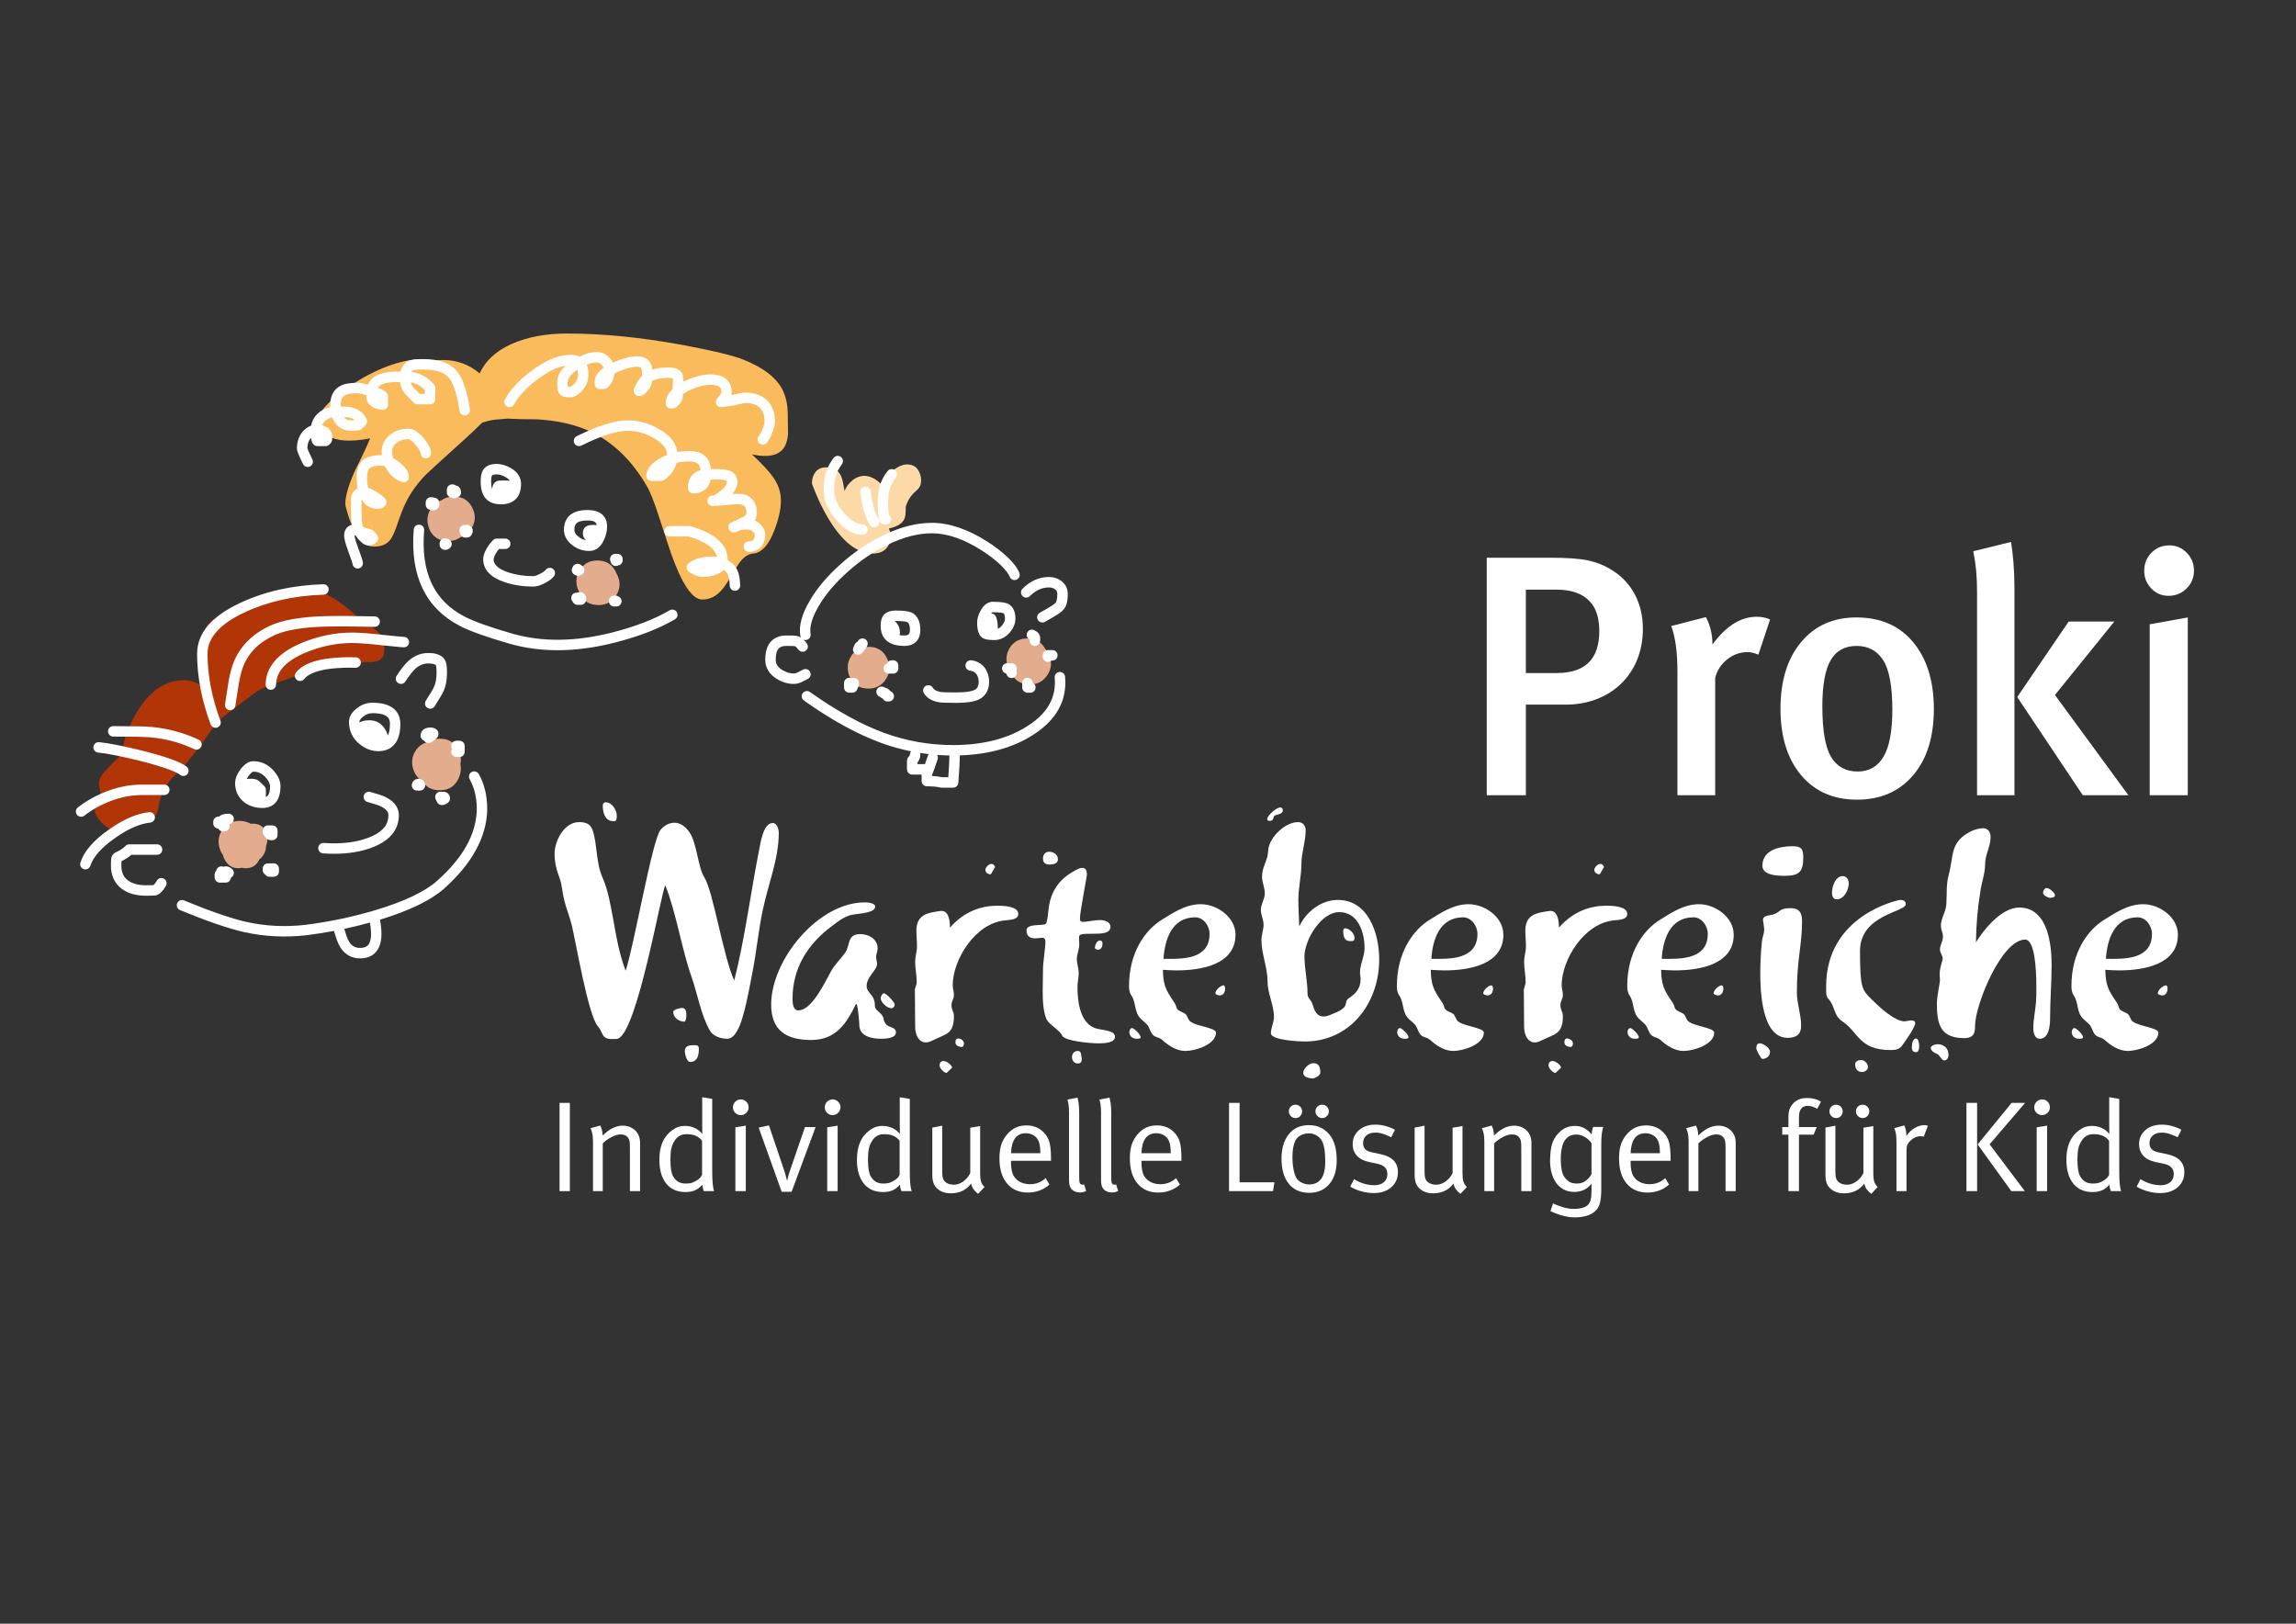 <svg xmlns="http://www.w3.org/2000/svg" xmlns:xlink="http://www.w3.org/1999/xlink" id="Ebene_1" x="0px" y="0px" width="841.891px" height="595.281px" viewBox="0 0 841.891 595.281" xml:space="preserve"><rect x="0" y="0" width="841.891" height="595.281" fill="#333333" stroke="none"/><g>	<path fill="#E2AC8D" d="M370.062,245.712c0.306,0.51,0.611,1.021,1.021,1.429c0,0.051,0,0.051,0,0.102   c1.276,2.45,3.472,3.675,6.636,3.675c2.45,0,4.391-0.919,5.871-2.807c1.175-1.481,1.787-3.114,1.787-4.799   c0-1.276-0.409-2.604-1.123-3.982c-0.307-0.562-0.612-1.021-1.021-1.48c0,0,0-0.051-0.051-0.051   c-1.327-2.501-3.522-3.727-6.483-3.727c-2.604,0-4.594,0.97-6.024,2.808c-1.071,1.48-1.633,3.063-1.633,4.798   C369.04,243.058,369.397,244.385,370.062,245.712L370.062,245.712z"></path>	<path fill="#FABB5D" d="M288.742,149.385c-0.255-2.297-0.817-4.339-1.633-6.126c-2.246-4.645-7.045-8.423-14.447-11.383   c-3.931-1.583-11.485-3.369-22.665-5.462c-15.06-2.756-29.097-4.135-42.013-4.135c-7.861,0-14.65,1.275-20.419,3.829   c-5.667,2.553-9.546,6.125-11.69,10.771c-3.931-3.267-8.372-4.9-13.375-4.9l-4.798,0.153c-3.369-0.766-7.453-0.408-12.405,1.072   c-4.288,1.276-8.729,3.267-13.322,5.973c-4.237,2.552-7.811,5.105-10.669,7.811c-2.91,2.706-4.391,4.85-4.391,6.381   c0,2.297,0.767,4.135,2.246,5.514c3.012,2.756,8.525,3.369,16.54,1.838c-0.868,2.246-2.706,6.176-5.513,11.792   c-2.349,5.207-3.573,9.291-3.573,12.303c0,0.357,0.204,1.276,0.664,2.756c0.51,1.889,1.174,3.676,1.889,5.31   c2.297,5.002,4.9,7.504,7.913,7.504c2.552,0,4.441-0.715,5.666-2.093c0.919-0.97,1.838-2.858,2.809-5.717   c1.275-3.777,2.349-6.534,3.267-8.372c1.787-3.625,4.237-6.994,7.198-10.057c0.766-0.766,5.615-5.258,14.65-13.375   c2.399-2.195,4.441-4.135,6.125-5.819c2.042-0.664,3.728-1.021,5.003-1.123c1.531-0.103,2.962-0.255,4.34-0.357   c2.808,0.153,6.381,0.255,10.72,0.255c8.064,0.46,14.906,2.093,20.624,4.952c7.861,3.981,14.446,10.465,19.704,19.551   c1.174,1.939,2.552,5.462,4.236,10.567c0.971,2.91,2.501,7.555,4.543,13.833c4.033,11.435,7.862,17.153,11.537,17.153   c2.349,0,4.391-0.817,6.229-2.553c1.226-1.123,2.604-3.012,4.135-5.615c1.787-3.114,3.012-5.003,3.625-5.77   c1.429-1.787,2.961-2.756,4.646-2.91c3.113-0.255,5.717-3.063,7.759-8.423c1.634-4.135,2.45-7.861,2.45-11.078   c0-2.91-0.919-5.717-2.809-8.423c-1.479-2.144-4.083-4.952-7.811-8.423c6.331,1.327,10.362,0.306,12.149-3.165   c0.612-1.225,0.971-2.705,1.072-4.441c-0.051-1.837-0.051-2.96-0.051-3.471C288.896,152.55,288.845,150.508,288.742,149.385   L288.742,149.385z M259.695,193.184c0,0,0,0.052-0.051,0.052c0,0,0-0.052-0.051-0.103   C259.645,193.133,259.695,193.133,259.695,193.184L259.695,193.184z"></path>	<path fill="#FDD9A7" d="M302.984,171.335c-2.042,0-3.471,0.766-4.339,2.297c-0.613,0.97-0.919,2.144-0.919,3.471   c0,0.307,0.511,1.685,1.583,4.186c1.327,3.216,2.858,6.177,4.44,8.832c5.155,8.576,10.618,12.813,16.335,12.813   c2.399,0,4.237-0.817,5.36-2.45c0.816-1.123,1.225-2.348,1.225-3.625c0-0.562-0.103-1.123-0.255-1.787   c-0.255-0.613-0.356-1.072-0.459-1.327c3.318-0.715,5.258-2.042,5.819-3.982c0.204-0.562,0.255-1.327,0.307-2.348   c0-1.021,0-1.685,0.153-2.042c0.715-2.093,1.889-3.879,3.573-5.309c0.664-0.562,1.124-1.072,1.378-1.531   c0.409-0.612,0.562-1.48,0.562-2.604c0-1.072-0.306-2.144-0.815-3.114c-0.868-1.736-2.35-2.552-4.391-2.552   c-1.479,0-3.267,0.767-5.359,2.348c-2.042,1.481-3.522,3.063-4.288,4.697c-0.563-0.613-1.327-1.225-2.297-1.787   c-1.276-0.715-2.501-1.072-3.625-1.072c-1.787,0-3.472,0.715-5.003,2.195c-1.226,1.174-1.939,2.297-2.246,3.369   c-0.104-0.255-0.255-0.919-0.409-2.042c-0.204-1.276-0.459-2.246-0.714-2.961C307.731,172.561,305.843,171.335,302.984,171.335   L302.984,171.335z"></path>	<path fill="#E2AC8D" d="M219.521,221.822c2.45,0,4.39-0.919,5.87-2.808c1.225-1.531,1.787-3.114,1.787-4.798   c0-1.276-0.357-2.604-1.124-3.982c-0.153-0.357-0.307-0.715-0.511-1.021c-1.327-2.501-3.521-3.726-6.533-3.726   c-2.553,0-4.544,0.969-5.974,2.808c-1.123,1.48-1.685,3.063-1.685,4.798c0,1.378,0.356,2.706,1.021,4.033   c0.104,0.102,0.153,0.204,0.204,0.357c0.103,0.204,0.204,0.408,0.307,0.664C214.211,220.597,216.407,221.822,219.521,221.822   L219.521,221.822z"></path>	<path fill="#E2AC8D" d="M326.16,244.844c0-1.276-0.408-2.603-1.174-3.98c-1.327-2.501-3.522-3.728-6.483-3.728   c-2.604,0-4.594,0.97-6.022,2.808c-1.072,1.48-1.634,3.063-1.634,4.798c0,1.378,0.307,2.706,1.021,4.033   c1.276,2.45,3.471,3.675,6.636,3.675c2.399,0,4.391-0.918,5.871-2.807C325.547,248.112,326.16,246.529,326.16,244.844   L326.16,244.844z"></path>	<path fill="#E2AC8D" d="M161.939,183.383c-1.48,0.459-2.604,1.225-3.522,2.45c-1.123,1.48-1.685,3.063-1.685,4.798   c0,1.378,0.356,2.706,1.021,4.033c1.327,2.45,3.472,3.675,6.637,3.675c1.685,0,3.165-0.408,4.39-1.328   c1.378-0.408,2.553-1.225,3.574-2.501c1.123-1.479,1.735-3.114,1.735-4.798c0-1.276-0.356-2.604-1.124-3.982   c-1.378-2.501-3.572-3.675-6.533-3.675C164.695,182.056,163.164,182.464,161.939,183.383L161.939,183.383z"></path>	<path fill="#B13507" d="M74.085,251.532c-2.144-1.43-4.339-2.145-6.687-2.145c-5.921,0-10.976,2.961-15.314,8.831   c-2.194,3.012-3.931,6.229-5.207,9.699c-0.409,0.612-0.919,2.297-1.531,4.901c-0.613,2.45-1.175,3.981-1.787,4.646   c-1.531,1.633-3.318,3.471-5.36,5.564c-1.276,1.531-1.94,3.012-1.94,4.39c0,0.102,0.153,0.867,0.408,2.297   c0.204,1.021,0.153,1.787-0.152,2.297c-0.563,1.021-1.072,1.837-1.531,2.604c-0.153,0.358-0.255,1.124-0.255,2.195   c0,1.378,0.868,3.013,2.552,4.8c1.837,1.938,3.727,2.908,5.615,2.908c2.706,0,6.381-1.123,11.128-3.42   c1.734-0.867,2.91-1.785,3.471-2.911c0.205-0.408,0.459-1.378,0.715-2.858c0.868-4.645,2.96-8.474,6.381-11.486   c2.246-1.991,5.667-6.177,10.363-12.558c2.093-2.91,3.728-5.207,4.851-6.891c1.326-1.072,3.012-2.297,4.951-3.829   c6.381-4.85,9.955-7.504,10.721-7.861c2.756-1.328,8.779-3.472,18.173-6.483c3.267-1.021,6.075-1.889,8.524-2.604   c5.514-0.204,9.546-0.51,12.251-0.97c0.308,0.102,0.716,0.102,1.123,0.102c2.501,0,4.136-0.664,4.851-1.991   c0.356-0.613,0.511-1.634,0.511-3.114c0-2.297-0.562-4.084-1.634-5.31c-0.919-1.021-3.471-2.96-7.657-5.768   c-2.706-2.399-5.104-4.39-7.3-5.922c-4.135-2.961-8.219-4.441-12.251-4.441c-0.664,0-2.757,0.409-6.33,1.174   c-4.339,0.97-8.423,2.042-12.302,3.216c-11.64,3.573-17.766,7.146-18.377,10.669c-0.716,4.288-1.072,10.977-1.021,20.113   C74.034,251.378,74.034,251.43,74.085,251.532L74.085,251.532z M79.496,233.92c0-0.816,0.204-1.531,0.563-2.042   c0-0.051,0-0.051,0-0.051C79.905,232.44,79.7,233.104,79.496,233.92L79.496,233.92z"></path>	<path fill="#E2AC8D" d="M97.414,304.775c-0.868-1.838-2.45-2.809-4.747-2.809c-0.255,0-0.511,0.051-0.715,0.051   c-1.174-0.662-2.501-1.07-4.135-1.07c-2.553,0-4.594,0.969-5.973,2.807c-1.124,1.48-1.686,3.063-1.686,4.799   c0,1.379,0.357,2.758,1.021,4.033c0.203,0.307,0.356,0.662,0.611,0.918c0.103,0.715,0.459,1.531,1.072,2.4   c1.072,1.582,2.552,2.396,4.441,2.396c0.459,0,0.919-0.051,1.326-0.152c0.459,0.104,0.971,0.152,1.48,0.152   c1.736,0,3.114-0.561,4.084-1.785c0.408-0.461,0.715-0.971,0.919-1.48c0.563-0.355,0.97-0.867,1.378-1.428   c0.714-1.021,1.021-2.043,1.021-3.064c0-0.104,0-0.205,0-0.256c0.356-0.816,0.51-1.686,0.51-2.654   C98.078,306.714,97.874,305.746,97.414,304.775L97.414,304.775z"></path>	<path fill="#E2AC8D" d="M168.983,278.536c0-1.276-0.357-2.604-1.123-3.982c-1.378-2.501-3.573-3.727-6.534-3.727   c-1.685,0-3.114,0.409-4.288,1.226c-1.735,0.306-3.114,1.174-4.237,2.604c-1.123,1.479-1.685,3.063-1.685,4.798   c0,1.378,0.357,2.706,1.021,4.033c0.663,1.225,1.582,2.195,2.705,2.808c1.327,2.297,3.472,3.42,6.483,3.42   c2.808,0,4.85-1.072,6.279-3.318c0.919-1.481,1.378-3.012,1.378-4.595c0-0.561-0.051-1.123-0.153-1.684   C168.933,279.608,168.983,279.098,168.983,278.536L168.983,278.536z"></path>	<path fill="#FFFFFF" d="M132.024,351.355c-3.507,0-6.222-1.787-7.851-5.166c-0.445-0.955-0.887-2.158-1.284-3.504   c-0.198-0.678-0.335-1.113-0.43-1.393c-3.31,0.623-6.651,1.146-10.055,1.574c-7.762,0.895-15.481,0.508-22.961-1.154   c-5.861-1.35-13.742-4.061-23.44-8.063c-0.977-0.402-1.441-1.521-1.039-2.5c0.403-0.979,1.521-1.443,2.5-1.039   c9.505,3.922,17.184,6.568,22.825,7.869c7.049,1.564,14.34,1.932,21.658,1.086c8.629-1.086,16.88-2.803,25.205-5.244   c10.749-3.17,18.525-6.83,23.111-10.879c9.508-8.477,14.274-16.979,14.565-25.99c0.047-2.851-0.35-5.574-1.179-8.063   c-0.408-1.225-0.885-2.304-1.417-3.208c-0.536-0.911-0.232-2.084,0.679-2.621c0.912-0.536,2.084-0.231,2.621,0.679   c0.667,1.135,1.256,2.46,1.749,3.938c0.967,2.9,1.43,6.052,1.375,9.367c-0.323,10.004-5.656,19.67-15.853,28.758   c-4.852,4.283-12.743,8.102-23.474,11.361c1.047,5.48,0.61,9.303-1.335,11.674C136.628,350.509,134.619,351.355,132.024,351.355z    M126.239,340.535c0.094,0.297,0.201,0.648,0.323,1.07c0.435,1.465,0.822,2.408,1.07,2.941c0.99,2.055,2.348,2.98,4.392,2.98   c1.412,0,2.396-0.365,3.01-1.113c0.788-0.961,1.51-3.16,0.601-8.18C132.507,339.099,129.383,339.863,126.239,340.535z    M53.564,328.384c-3.687,0-6.595-0.822-8.896-2.518c-2.613-1.93-3.995-4.863-3.995-8.484c0-1.166,0.042-2.139,0.117-2.738   c0.013-0.098,0.032-0.193,0.06-0.287c0.271-0.953,0.927-1.664,1.809-1.977c1.442-0.662,2.536-1.395,3.343-2.24   c0.361-0.379,0.861-0.592,1.386-0.592h10.209c1.057,0,1.913,0.855,1.913,1.914s-0.856,1.914-1.913,1.914h-9.436   c-0.984,0.887-2.178,1.662-3.621,2.352c-0.021,0.404-0.038,0.961-0.038,1.654c0,2.426,0.797,4.191,2.438,5.404   c1.616,1.189,3.783,1.77,6.622,1.77c1.487,0,2.337-0.031,2.72-0.057c0.21-0.166,0.664-0.637,1.233-1.635   c0.524-0.916,1.692-1.236,2.611-0.711c0.918,0.523,1.237,1.693,0.712,2.609c-1.063,1.863-2.165,2.979-3.364,3.406   c-0.088,0.031-0.18,0.059-0.271,0.076C56.629,328.361,54.907,328.384,53.564,328.384z M82.764,323.585H80.62   c-1.057,0-1.915-0.855-1.915-1.914v-1.072c0-0.539,0.226-1.029,0.586-1.379c0.086-0.529,0.394-1.006,0.854-1.303   c0.547-0.352,1.233-0.4,1.827-0.133c0.24-0.111,0.509-0.172,0.792-0.172c0.617,0,1.541,0.186,2.426,1.072   c0.412,0.41,0.614,0.988,0.549,1.568c-0.066,0.578-0.392,1.096-0.886,1.406c-0.059,0.035-0.117,0.07-0.178,0.104   c-0.019,0.385-0.152,0.758-0.391,1.068C83.922,323.306,83.36,323.585,82.764,323.585z M100.375,321.441h-1.583   c-0.672,0-1.264-0.348-1.604-0.869c-0.524-0.342-0.871-0.936-0.871-1.605v-0.494c-0.003-0.275,0.054-0.555,0.174-0.813   c0-0.002,0-0.002,0-0.002c0.001-0.002,0.002-0.004,0.003-0.006s0.002-0.004,0.002-0.006l0.001-0.002   c0.001-0.004,0.002-0.006,0.002-0.006c0.072-0.15,0.163-0.291,0.27-0.418c0.181-0.213,0.397-0.379,0.636-0.49   c0.228-0.109,0.479-0.176,0.747-0.188c0.032,0,0.064-0.002,0.098,0h2.126c1.058,0,1.914,0.855,1.914,1.914v1.07   C102.289,320.585,101.433,321.441,100.375,321.441z M31.309,318.736c-0.19,0-0.384-0.027-0.575-0.088   c-1.008-0.318-1.569-1.393-1.252-2.4c1.276-4.063,4.75-8.105,10.324-12.018c5.389-3.844,10.404-6.021,14.897-6.465   c1.049-0.101,1.989,0.664,2.093,1.717c0.104,1.051-0.664,1.988-1.716,2.094c-3.82,0.377-8.215,2.322-13.063,5.779   c-4.812,3.377-7.878,6.846-8.883,10.041C32.876,318.212,32.122,318.736,31.309,318.736z M122.533,313.011   c-1.323,0-2.68-0.051-4.071-0.15c-1.054-0.076-1.848-0.992-1.771-2.047c0.076-1.055,0.995-1.855,2.047-1.771   c6.183,0.445,11.599-0.168,16.097-1.826c6.793-2.518,7.579-5.979,7.579-8.361c0-0.488,0-1.97-3.063-3.362   c-0.808-0.375-3.03-1.027-4.635-1.484c-1.017-0.29-1.604-1.35-1.314-2.366s1.347-1.608,2.366-1.315   c2.86,0.816,4.362,1.306,5.184,1.688c4.371,1.986,5.292,4.816,5.292,6.839c0,5.451-3.392,9.475-10.08,11.953   C132.183,312.273,127.612,313.011,122.533,313.011z M99.864,308.015h-0.561c-1.061,0-1.917-0.568-2.246-1.473   c-0.451-0.35-0.74-0.896-0.74-1.512v-0.512c0-1.059,0.856-1.914,1.914-1.914h1.633c1.057,0,1.914,0.855,1.914,1.914v1.582   C101.778,307.16,100.921,308.015,99.864,308.015z M82.253,304.8h-0.562c-0.736,0-1.375-0.416-1.695-1.023   c-1.005-0.059-1.802-0.893-1.802-1.91v-0.564c0-1.057,0.856-1.914,1.914-1.914h0.228c0.001,0,0.002-0.002,0.003-0.002   c0.95-0.947,2.367-1.068,3.496-1.068c1.058,0,1.914,0.855,1.914,1.914c0,0.943-0.683,1.729-1.583,1.887v0.768   C84.167,303.943,83.311,304.8,82.253,304.8z M29.727,299.441c-0.567,0-1.127-0.25-1.505-0.73c-0.654-0.831-0.512-2.034,0.318-2.688   c2.545-2.004,5.453-3.721,8.644-5.102c4.898-2.147,9.636-3.219,14.472-3.271h8.597c1.058,0,1.915,0.857,1.915,1.915   s-0.856,1.914-1.915,1.914h-8.576c-4.289,0.047-8.536,1.013-12.963,2.953c-2.895,1.254-5.518,2.8-7.803,4.601   C30.559,299.306,30.142,299.441,29.727,299.441z M96.342,296.224c-2.975,0-5.449-0.869-7.354-2.584   c-1.825-1.694-2.778-3.927-2.778-6.477c0-1.677,0.659-3.372,2.017-5.182c1.547-1.969,3.058-2.909,4.646-2.909   c2.842,0,5.31,1.119,7.333,3.326c1.76,1.956,2.647,3.915,2.647,5.837C102.852,295.445,98.299,296.224,96.342,296.224z    M92.105,285.504c0.728,0,1.799,0.074,2.693,0.713c0.07,0.046,0.421,0.281,2.131,1.993c0.358,0.359,0.56,0.846,0.56,1.353v2.603   c0,0.021,0,0.041-0.001,0.061c0.782-0.322,1.533-1.26,1.533-3.992c0-0.934-0.572-2.062-1.653-3.263   c-1.292-1.409-2.725-2.072-4.499-2.072c-0.005,0-0.529,0.039-1.609,1.413c-0.344,0.459-0.617,0.899-0.817,1.317   C90.75,285.562,91.235,285.504,92.105,285.504z M161.99,295.152c-0.738,0-1.411-0.424-1.729-1.091l-0.511-1.072   c-0.281-0.593-0.24-1.29,0.11-1.845c0.351-0.556,0.962-0.892,1.619-0.892c0.248,0,0.476,0.016,0.682,0.04   c0.128-0.027,0.258-0.04,0.391-0.04c1.392,0,2.445,1.035,2.475,2.417c0.006,0.175-0.013,0.347-0.053,0.512   c-0.06,0.241-0.163,0.465-0.304,0.661c-0.03,0.043-0.063,0.084-0.098,0.125c-0.042,0.05-0.088,0.099-0.136,0.145   C163.732,294.802,162.909,295.152,161.99,295.152z M153.976,289.843h-1.072c-1.057,0-1.914-0.857-1.914-1.914   c0-0.002,0-0.004,0-0.007c-0.002-0.104,0.004-0.209,0.019-0.315c0.011-0.073,0.025-0.146,0.045-0.218   c0.033-0.131,0.077-0.256,0.131-0.375c0.149-0.356,0.469-0.904,1.167-1.255c0.153-0.077,0.316-0.133,0.485-0.167l0.255-0.051   c0.123-0.024,0.248-0.037,0.374-0.037c1.405,0,2.426,1.02,2.426,2.424C155.891,288.986,155.032,289.843,153.976,289.843z    M349.489,288.771h-4.288c-0.156,0-0.312-0.019-0.464-0.057c-1.221-0.305-2.823-0.453-4.896-0.453   c-1.057,0-1.913-0.856-1.913-1.915v-2.375h-3.446c-1.058,0-1.914-0.856-1.914-1.914v-3.216c0-0.508,0.202-0.995,0.561-1.354   c0.377-0.376,0.512-0.655,0.512-0.79c0-0.477,0.173-0.912,0.461-1.246c-3.729-0.752-7.398-1.779-10.991-3.08   c-8.858-3.25-18.387-8.482-28.33-15.554c-0.862-0.613-1.063-1.808-0.451-2.669c0.614-0.861,1.811-1.062,2.669-0.451   c9.666,6.875,18.893,11.948,27.422,15.077c8.02,2.902,16.456,4.375,25.069,4.375c10.786,0,19.871-2.288,27.002-6.799   c7.549-4.701,10.897-10.559,10.245-17.917c-0.093-1.053,0.685-1.982,1.738-2.076c1.061-0.106,1.981,0.685,2.075,1.738   c0.781,8.813-3.265,16.045-12.022,21.498c-7.181,4.543-16.11,7.013-26.563,7.346c-0.013,2.038-0.188,5.165-0.565,10.064   C351.321,288.001,350.489,288.771,349.489,288.771z M345.428,284.943h2.285c0.276-3.77,0.409-6.285,0.423-7.975   c-1.515-0.026-3.022-0.095-4.523-0.208c0.288,0.464,0.376,1.048,0.192,1.607c-1.103,3.353-1.689,4.93-2.049,5.725v0.385   C343.17,284.548,344.383,284.702,345.428,284.943z M336.396,280.144h2.766c0.272-0.774,0.605-1.753,1.006-2.972   c0.088-0.269,0.23-0.504,0.41-0.699c-1.08-0.124-2.156-0.27-3.227-0.438c0.075,0.207,0.118,0.43,0.118,0.664   c0,1.002-0.36,1.964-1.073,2.869V280.144z M67.243,284.483c-0.402,0-0.808-0.126-1.153-0.388c-1.284-0.972-4.91-2.661-14.884-5.184   c-6.937-1.697-12.064-2.712-15.229-3.013c-1.053-0.1-1.824-1.035-1.725-2.087c0.101-1.053,1.032-1.826,2.087-1.724   c3.349,0.319,8.661,1.365,15.792,3.109c8.761,2.217,13.925,4.073,16.27,5.846c0.843,0.638,1.01,1.838,0.372,2.682   C68.396,284.221,67.823,284.483,67.243,284.483z M168.474,277.54h-1.124c-0.67,0-1.291-0.35-1.639-0.923   c-0.347-0.573-0.369-1.286-0.058-1.879l0.08-0.152c-0.183-0.325-0.298-0.687-0.298-1.104c0-1.057,0.856-1.914,1.914-1.914h1.124   c1.057,0,1.915,0.857,1.915,1.914v2.144C170.389,276.683,169.53,277.54,168.474,277.54z M138.712,275.396   c-2.393,0-4.685-0.862-6.811-2.563c-2.569-2.019-3.936-4.852-3.936-8.182c0-1.284,0.502-3.189,2.894-4.99   c1.721-1.347,3.642-2.03,5.709-2.03c8.905,0,10.235,4.878,10.235,7.785C146.804,274.1,141.734,275.396,138.712,275.396z    M135.496,264.064c2.283,0,4.19,1.031,5.515,2.983c0.557,0.856,0.961,1.726,1.213,2.606c0.451-0.911,0.751-2.254,0.751-4.237   c0-1.284,0-3.957-6.407-3.957c-1.212,0-2.313,0.401-3.361,1.225c-0.011,0.009-0.021,0.018-0.034,0.026   c-0.629,0.472-1.378,1.191-1.378,1.94c0,0.071,0.001,0.142,0.003,0.211C132.779,264.332,134.018,264.064,135.496,264.064z    M72.042,274.835c-0.271,0-0.55-0.059-0.813-0.182c-5.049-2.373-10.236-3.786-15.855-4.319c-1.981-0.198-6.641-0.298-13.856-0.298   c-1.058,0-1.914-0.857-1.914-1.914c0-1.057,0.856-1.914,1.914-1.914c7.446,0,12.101,0.103,14.229,0.316   c5.972,0.566,11.733,2.136,17.113,4.665c0.957,0.45,1.368,1.59,0.918,2.547C73.45,274.429,72.762,274.835,72.042,274.835z    M157.056,272.408c-0.48,0-0.965-0.178-1.422-0.635c-0.088-0.088-0.168-0.186-0.237-0.29c-0.002-0.002-0.004-0.005-0.006-0.008   c-0.725-0.298-1.205-1.017-1.186-1.817c0-0.035,0.002-0.07,0.005-0.104c0.104-1.373,1.089-2.834,3.542-2.834   c0.475,0,1.917,0,2.663,1.131c0.411,0.624,0.474,1.389,0.168,2.099c-0.096,0.224-0.232,0.427-0.406,0.599   C159.554,271.174,158.318,272.408,157.056,272.408z M79.038,266.821c-0.774,0-1.505-0.476-1.793-1.243   c-3.299-8.796-4.972-17.507-4.972-25.89c0-7.464,5.266-13.715,15.65-18.579c8.919-4.225,19.223-6.554,30.614-6.918   c1.044-0.045,1.941,0.795,1.976,1.852c0.033,1.057-0.797,1.94-1.854,1.974c-10.864,0.348-20.656,2.553-29.104,6.555   c-8.931,4.183-13.454,9.267-13.454,15.116c0,7.922,1.591,16.181,4.728,24.545c0.371,0.99-0.13,2.094-1.12,2.465   C79.488,266.782,79.262,266.821,79.038,266.821z M84.399,260.389c-0.125,0-0.25-0.012-0.377-0.038   c-1.037-0.207-1.709-1.216-1.501-2.252c0.038-0.189,0.226-1.23,1.056-6.701c0.382-2.818,0.979-5.43,1.766-7.734   c2.272-6.32,6.885-11.118,13.717-14.288c4.661-2.114,11.576-3.288,20.567-3.495c4.475-0.098,10.129-0.064,17.801,0.102   c1.057,0.023,1.895,0.898,1.872,1.956c-0.022,1.057-0.897,1.866-1.955,1.873c-7.613-0.165-13.216-0.198-17.632-0.102   c-8.47,0.195-14.883,1.254-19.057,3.147c-5.937,2.755-9.77,6.707-11.7,12.075c-0.698,2.041-1.235,4.409-1.589,7.011   c-0.419,2.76-0.944,6.17-1.092,6.908C86.092,259.759,85.293,260.389,84.399,260.389z M157.751,259.827   c-0.354,0-0.715-0.099-1.037-0.306c-0.888-0.574-1.143-1.759-0.569-2.647c1.585-2.455,2.587-4.139,2.977-5.005   c0.637-1.361,0.955-3.097,0.955-5.187c0-2.19-0.213-2.737-0.256-2.825c-0.005-0.009-0.384-0.621-2.883-0.621   c-1.579,0-3.084,0.602-4.476,1.788c-0.776,0.713-2.12,2.176-3.814,4.832c-0.569,0.891-1.752,1.152-2.645,0.583   c-0.891-0.569-1.151-1.752-0.583-2.644c1.541-2.413,3.058-4.31,4.506-5.639c2.125-1.814,4.531-2.749,7.012-2.749   c1.175,0,4.75,0,6.206,2.547c0.539,0.923,0.762,2.297,0.762,4.727c0,2.693-0.426,4.913-1.304,6.785   c-0.47,1.043-1.502,2.794-3.239,5.484C158.995,259.518,158.379,259.827,157.751,259.827z M350.562,257.683   c-4.236,0-5.417-0.098-5.937-0.171c-3.502-0.489-5.131-2.141-5.881-3.439c-0.528-0.916-0.214-2.086,0.702-2.615   s2.087-0.214,2.615,0.702c0.585,1.015,2.008,1.41,3.098,1.562c0.356,0.051,1.525,0.135,5.402,0.135c4.047,0,5.89-0.48,6.723-0.882   c0.687-0.323,1.573-0.982,1.573-3.074c0-1.032-0.265-1.933-0.808-2.75c-0.628-0.782-1.344-1.173-2.313-1.267   c-1.052-0.102-1.823-1.038-1.721-2.09c0.102-1.053,1.034-1.831,2.09-1.721c2.034,0.197,3.716,1.128,4.999,2.768   c0.024,0.033,0.05,0.067,0.073,0.102c1,1.466,1.508,3.135,1.508,4.958c0,3.072-1.333,5.392-3.754,6.53   C357.188,257.27,354.445,257.683,350.562,257.683z M325.905,257.172h-0.511c-0.706,0-1.354-0.388-1.687-1.006   c-0.505-0.293-1.006-0.606-1.521-0.949c-0.841-0.561-1.102-1.679-0.594-2.553c0.507-0.875,1.605-1.204,2.511-0.752   c0.259,0.129,0.545,0.229,0.814,0.328l0.278,0.103c0.137,0.051,0.267,0.118,0.388,0.199c0.29,0.193,0.572,0.46,0.833,0.786   c0.102,0.062,0.187,0.112,0.254,0.152c0.201,0.119,0.392,0.23,0.585,0.425c0.548,0.547,0.712,1.371,0.415,2.086   C327.376,256.706,326.68,257.172,325.905,257.172z M377.82,253.957h-1.072c-1.057,0-1.914-0.857-1.914-1.915v-1.633   c0-1.057,0.857-1.914,1.914-1.914c1.028,0,1.867,0.81,1.912,1.827c0.636,0.311,1.074,0.964,1.074,1.72   C379.734,253.099,378.877,253.957,377.82,253.957z M312.53,253.957h-1.123c-1.057,0-1.915-0.857-1.915-1.915v-1.633   c0-1.057,0.857-1.914,1.915-1.914c0.292,0,0.569,0.065,0.816,0.182c0.248-0.117,0.524-0.182,0.816-0.182   c1.058,0,1.914,0.857,1.914,1.914v0.562c0,0.511-0.2,0.976-0.525,1.318c-0.035,0.265-0.125,0.524-0.271,0.759   C313.811,253.613,313.194,253.957,312.53,253.957z M99.305,252.885c-0.013,0-0.023,0-0.035,0c-1.058-0.019-1.898-0.892-1.879-1.949   c0.115-6.384,4.455-11.464,12.897-15.098c6.237-2.612,12.549-3.933,18.777-3.933c2.493,0,6.241,0.278,11.138,0.828   c6.5,0.67,7.697,0.75,7.908,0.754c1.052,0.016,1.905,0.877,1.896,1.929c-0.008,1.051-0.851,1.899-1.901,1.899   c-0.257,0-0.792,0-8.313-0.775c-4.706-0.528-8.41-0.806-10.728-0.806c-5.717,0-11.531,1.221-17.28,3.628   c-7.018,3.021-10.479,6.832-10.565,11.644C101.198,252.05,100.346,252.884,99.305,252.885z M291.09,250.74   c-2.192,0-4.275-0.627-6.365-1.919c-2.699-1.67-4.124-4.086-4.124-6.988c0-7.706,4.877-8.856,7.785-8.856   c3.051,0,3.697,0.112,4.099,0.226c0.396,0.091,0.798,0.27,1.213,0.546c-0.127-0.208-0.217-0.442-0.258-0.697   c-0.588-3.642,0.594-7.973,3.512-12.873c2.635-4.532,6.404-9,11.194-13.263c4.892-4.428,10.23-8.052,15.858-10.76   c6.208-2.971,12.171-4.478,17.728-4.478c6.271,0,13.073,2.298,20.219,6.832c2.898,1.844,5.452,3.811,7.593,5.844   c2.253,2.195,3.64,4.063,4.254,5.727c0.367,0.992-0.14,2.093-1.131,2.459c-0.989,0.369-2.093-0.14-2.459-1.131   c-0.28-0.758-1.083-2.119-3.317-4.296c-1.945-1.848-4.305-3.661-6.992-5.371c-6.521-4.137-12.633-6.235-18.166-6.235   c-4.979,0-10.386,1.38-16.07,4.101c-5.293,2.547-10.328,5.965-14.958,10.157c-4.499,4.004-8.011,8.158-10.452,12.356   c-2.456,4.124-3.472,7.59-3.032,10.32c0.168,1.044-0.541,2.026-1.584,2.195c-0.342,0.058-0.677,0.018-0.979-0.098   c0.371,0.362,0.756,0.798,1.162,1.316c0.651,0.833,0.505,2.036-0.327,2.688c-0.833,0.651-2.036,0.505-2.688-0.327   c-0.892-1.14-1.292-1.31-1.309-1.317c-0.08-0.014-0.628-0.093-3.105-0.093c-2.375,0-3.956,0.855-3.956,5.028   c0,1.571,0.733,2.757,2.31,3.732c1.487,0.919,2.871,1.347,4.353,1.347c0.353,0,0.756-0.108,1.233-0.331l0.276-0.136   c0.418-0.205,1.036-0.506,1.805-0.93c0.928-0.51,2.091-0.172,2.601,0.754c0.511,0.926,0.173,2.09-0.754,2.601   c-0.839,0.462-1.513,0.792-1.97,1.015l-0.292,0.145C292.945,250.515,292.014,250.74,291.09,250.74z M110.021,249.669   c-0.413,0-0.828-0.133-1.179-0.407c-0.833-0.651-0.979-1.854-0.327-2.687c2.204-2.816,6.349-4.538,12.673-5.266   c3.094-0.319,6.12-0.424,9.267-0.317c1.058,0.035,1.885,0.92,1.85,1.977c-0.036,1.056-0.902,1.881-1.978,1.849   c-2.974-0.098-5.828-0.002-8.724,0.297c-5.085,0.585-8.577,1.906-10.073,3.819C111.153,249.417,110.59,249.669,110.021,249.669z    M370.931,248.597c-0.702,0-1.378-0.388-1.715-1.059c-0.105-0.212-0.199-0.418-0.282-0.62c-0.859-0.188-1.501-0.954-1.501-1.87   c0-1.057,0.856-1.914,1.914-1.914h1.583c1.057,0,1.914,0.857,1.914,1.914c0,0.292-0.065,0.569-0.184,0.817   c0.443,0.938,0.057,2.062-0.875,2.528C371.511,248.532,371.218,248.597,370.931,248.597z M327.487,246.963h-1.583   c-1.057,0-1.914-0.857-1.914-1.914c0-0.807,0.5-1.498,1.207-1.779c0.281-0.707,0.972-1.207,1.779-1.207h0.511   c1.057,0,1.914,0.857,1.914,1.914v1.072C329.401,246.106,328.544,246.963,327.487,246.963z M384.252,242.675   c-1.057,0-1.914-0.857-1.914-1.914v-0.511c0-1.057,0.857-1.914,1.914-1.914h1.634c1.057,0,1.913,0.857,1.913,1.914   s-0.856,1.915-1.913,1.915h-0.204c-0.048,0-0.091,0-0.129,0.001C385.211,242.482,384.754,242.675,384.252,242.675z    M314.672,240.021c-0.282,0-0.568-0.063-0.84-0.195c-0.942-0.461-1.338-1.595-0.887-2.543l0.511-1.072   c0.211-0.444,0.577-0.775,1.008-0.95c0.026-0.049,0.053-0.101,0.079-0.154c0.474-0.946,1.625-1.329,2.568-0.857   c0.946,0.473,1.33,1.622,0.856,2.568c-0.4,0.803-0.828,1.443-1.303,1.948c-0.078,0.102-0.152,0.182-0.21,0.24   c-0.089,0.118-0.19,0.225-0.305,0.319C315.784,239.771,315.236,240.021,314.672,240.021z M204.454,238.379   c-6.139,0-11.99-0.787-17.516-2.363c-8.383-2.402-14.528-4.596-18.269-6.52c-12.645-6.539-18.35-18.447-16.959-35.397   c0.086-1.053,1-1.839,2.064-1.751c1.054,0.086,1.837,1.011,1.751,2.064c-1.271,15.478,3.604,25.841,14.897,31.682   c3.515,1.807,9.426,3.908,17.565,6.241c10.888,3.104,23.193,2.945,36.57-0.474c8.383-2.146,15.448-4.877,21-8.119   c0.914-0.533,2.086-0.225,2.617,0.688c0.533,0.913,0.227,2.085-0.688,2.618c-5.94,3.469-13.131,6.257-21.982,8.522   C218.185,237.442,211.147,238.379,204.454,238.379z M379.456,236.805c-0.117,0-0.235-0.011-0.354-0.033   c-1.039-0.195-1.725-1.195-1.528-2.234c0.001-0.007,0.002-0.014,0.003-0.021c-0.225-0.137-0.41-0.278-0.554-0.423   c-0.744-0.751-0.738-1.963,0.013-2.707c0.7-0.693,1.801-0.737,2.551-0.129c0.019,0.01,0.039,0.021,0.062,0.032   c0.167,0.084,0.325,0.165,0.562,0.323c0.064,0.043,0.126,0.09,0.186,0.14c0.628,0.538,1.301,1.58,0.941,3.491   C381.163,236.163,380.359,236.805,379.456,236.805z M331.571,236.805c-7.528,0-8.652-4.558-8.652-7.274   c0-1.71,0.288-2.919,0.908-3.803c0.911-1.275,2.473-1.889,4.784-1.889c2.669,0,4.506,0.236,5.617,0.722   c0.038,0.017,0.076,0.035,0.113,0.055c1.427,0.739,3.127,2.423,3.127,6.243C337.467,234.637,335.318,236.805,331.571,236.805z    M329.841,232.857c0.494,0.077,1.066,0.119,1.73,0.119c1.604,0,2.068-0.476,2.068-2.119c0-2.127-0.687-2.638-0.995-2.809   c-0.255-0.096-1.249-0.382-4.033-0.382c-0.194,0-0.367,0.006-0.521,0.017c1.106,0.993,1.753,2.25,1.86,3.655   c0.083,0.417,0.068,0.865-0.044,1.312C329.888,232.721,329.866,232.79,329.841,232.857z M364.497,234.661   c-2.716,0-3.742-0.475-4.277-0.832c-0.042-0.028-0.082-0.057-0.121-0.088c-1.23-0.967-1.805-2.727-1.805-5.538   c0-1.381,0.43-2.82,1.313-4.398c1.452-2.63,3.184-3.183,4.38-3.183c3.648,0,4.978,0.423,5.659,0.742   c0.039,0.018,0.076,0.037,0.112,0.057c1.175,0.646,2.574,2.107,2.574,5.404c0,1.707-0.681,3.39-2.024,5.003   C368.689,233.714,366.741,234.661,364.497,234.661z M363.445,224.911c0.717,0.007,1.371,0.416,1.692,1.059   c0.308,0.615,0.71,1.751,0.759,4.567c0.525-0.24,1.015-0.63,1.485-1.181c0.738-0.886,1.122-1.744,1.122-2.531   c0-1.031-0.2-1.776-0.541-2.018c-0.263-0.098-1.217-0.356-3.977-0.356C363.938,224.451,363.737,224.547,363.445,224.911z    M382.212,228.229c-0.675,0-1.33-0.358-1.678-0.991c-0.51-0.926-0.173-2.09,0.753-2.601c4.536-2.498,5.536-3.355,5.755-3.61   c0.151-0.163,0.656-0.826,0.656-3.289c0-0.745-0.248-1.251-0.829-1.693c-0.623-0.459-1.348-0.681-2.26-0.681   c-2.522,0-4.867,1.065-6.968,3.166c-0.748,0.748-1.96,0.748-2.707,0c-0.748-0.748-0.748-1.96,0-2.707   c2.845-2.845,6.101-4.287,9.675-4.287c1.722,0,3.254,0.486,4.556,1.445c1.553,1.183,2.361,2.822,2.361,4.757   c0,2.798-0.521,4.658-1.641,5.852c-0.562,0.65-1.809,1.678-6.752,4.4C382.841,228.152,382.524,228.229,382.212,228.229z    M225.188,222.358c-1.058,0-1.914-0.857-1.914-1.915v-0.204c0-1.057,0.856-1.915,1.914-1.915h0.363   c0.119,0.002,0.234,0.005,0.352,0.025c0.118,0.019,0.231,0.048,0.342,0.088c0.265,0.089,0.714,0.253,1.113,0.652   c0.748,0.748,0.748,1.959,0,2.707c-0.466,0.466-1.114,0.641-1.714,0.527C225.502,222.346,225.351,222.358,225.188,222.358z    M212.986,221.745h-1.225c-0.798,0-1.48-0.487-1.769-1.179c-0.456-0.46-0.659-1.132-0.503-1.789   c0.205-0.863,0.976-1.473,1.863-1.473h0.02c0.409-0.137,0.875-0.204,1.41-0.204c0.581,0,1.101,0.258,1.452,0.666   c0.408,0.351,0.667,0.872,0.667,1.452v0.613C214.901,220.888,214.043,221.745,212.986,221.745z M269.496,216.59   c-1.039,0-1.892-0.831-1.914-1.875c-0.055-2.654-0.55-3.935-0.955-4.543c-0.322-0.515-0.736-0.929-1.258-1.257   c-0.712,0.761-1.798,1.485-3.457,1.969c-0.87,0.303-1.854,0.487-2.929,0.546c-0.772,0.056-1.228,0.05-1.229,0.055   c-1.655,0-3.347-0.612-5.171-1.871c-0.487-0.336-0.792-0.879-0.823-1.47c-0.033-0.591,0.21-1.164,0.656-1.552   c1.921-1.665,4.748-2.509,8.4-2.509c0.707,0,1.398,0.042,2.072,0.125c-0.615-3.169-4.143-5.697-10.507-7.527h-6.88   c-1.057,0-1.915-0.857-1.915-1.914s0.857-1.914,1.915-1.914h7.147c0.175,0,0.35,0.024,0.518,0.071   c9.057,2.547,13.647,6.688,13.647,12.308c0,0.034,0,0.068-0.001,0.102c1.28,0.666,2.295,1.59,3.027,2.763   c0.983,1.476,1.507,3.629,1.567,6.54c0.022,1.057-0.817,1.932-1.874,1.954C269.523,216.589,269.509,216.59,269.496,216.59z    M195.478,215.058c-3.584,0-7.044-0.529-10.286-1.572c-5.325-1.775-8.016-4.636-8.016-8.509c0-1.148,0.452-2.482,1.384-4.079   c0.649-1.084,1.399-2.05,2.239-2.89c0.359-0.359,0.847-0.561,1.354-0.561h3.114c1.057,0,1.914,0.856,1.914,1.914   s-0.857,1.914-1.914,1.914h-2.28c-0.414,0.479-0.792,1.006-1.132,1.571c-0.81,1.387-0.852,2.019-0.852,2.13   c0,0.761,0,3.078,5.379,4.871c2.843,0.915,5.908,1.382,9.094,1.382c0.235,0,1.119-0.064,2.593-0.882   c1.321-0.663,1.817-1.169,2.002-1.415c0.635-0.845,1.836-1.016,2.68-0.382c0.847,0.635,1.018,1.834,0.382,2.68   c-0.688,0.917-1.792,1.759-3.278,2.503C198.323,214.586,196.783,215.058,195.478,215.058z M211.966,211.127   c-0.461,0-0.878-0.139-1.215-0.381c-0.653-0.304-1.107-0.967-1.107-1.737c0-0.389,0.115-0.751,0.315-1.053   c0.266-0.74,0.973-1.269,1.804-1.269c0.414,0,0.961,0.123,1.483,0.618c0.487,0.25,0.859,0.704,0.992,1.265   c0.204,0.864-0.213,1.755-1.007,2.152l-0.408,0.204C212.557,211.058,212.264,211.127,211.966,211.127z M131.157,208.421   c-1.019,0-1.852-0.795-1.911-1.799c-0.032-0.167-0.235-1.02-1.411-4.135c-1.482-3.931-1.654-5.415-1.654-6.189   c0-1.106,0.331-2.046,0.983-2.792c0.028-0.031,0.057-0.062,0.086-0.091c0.538-0.539,1.146-0.882,1.787-1.013   c-0.043-0.201-0.083-0.405-0.121-0.611c-0.006-0.035-0.012-0.07-0.016-0.105c-0.114-0.915-0.167-2.613-0.167-5.342v-3.778   c0-0.122,0.011-0.243,0.034-0.362c0.279-1.457,1.121-2.533,2.366-3.112c-0.24-1.204-0.358-2.504-0.358-3.928   c0-2.424,0.476-4.275,1.415-5.502c1.386-1.872,3.809-2.792,7.391-2.792c0.156,0,0.312,0.003,0.463,0.009   c-0.054-0.473-0.081-0.945-0.081-1.414c0-2.245,0.903-4.187,2.686-5.77c1.857-1.673,4.264-2.526,7.142-2.526   c1.787,0,3.598,1.156,5.698,3.638c1.894,2.415,2.679,4.075,2.594,5.441c-0.065,1.056-0.973,1.854-2.031,1.791   c-1.037-0.065-1.83-0.946-1.793-1.979c-0.021-0.122-0.218-0.894-1.737-2.834c-1.833-2.163-2.645-2.227-2.73-2.227   c-1.93,0-3.431,0.507-4.59,1.551c-0.977,0.868-1.409,1.765-1.409,2.916c0,0.827,0.122,1.675,0.361,2.53   c0.751,0.378,1.44,0.84,2.045,1.265c2.067,1.613,3.237,3.11,3.653,4.635c0.044,0.164,0.066,0.333,0.066,0.503v0.51   c0,0.623-0.303,1.206-0.812,1.565s-1.16,0.446-1.747,0.238c-2.629-0.939-4.612-2.701-5.895-5.238   c-0.107-0.191-0.208-0.38-0.3-0.567c-0.487-0.14-1.011-0.209-1.585-0.209c-1.548,0-3.557,0.22-4.332,1.267   c-0.165,0.216-0.645,1.013-0.645,3.2c0,1.372,0.129,2.58,0.392,3.662c0.778,0.239,1.687,0.679,2.771,1.338   c1.47,0.847,2.616,1.713,3.469,2.627c0.358,0.385,0.543,0.9,0.511,1.425c-0.033,0.525-0.28,1.014-0.685,1.351l-0.222,0.189   c-0.213,0.184-0.501,0.434-0.91,0.569c-0.309,0.108-0.776,0.197-1.625,0.197c-1.77,0-4.104-0.642-5.743-3.487v3.308   c0,3.011,0.07,4.282,0.132,4.817c0.137,0.742,0.317,1.438,0.539,2.079c0.701,0.229,1.514,0.483,2.437,0.771l0.654,0.204   c0.375,0.118,0.706,0.348,0.946,0.66l1.021,1.327c0.599,0.777,0.512,1.88-0.198,2.555c-1.762,1.673-3.965,1.653-5.64-0.039   c-0.817-0.7-1.474-1.472-1.992-2.342c-0.157-0.044-0.313-0.087-0.451-0.122c0,0.014-0.001,0.028-0.001,0.043   c0,0.332,0.139,1.469,1.409,4.837c1.655,4.384,1.655,4.979,1.655,5.372C133.071,207.564,132.214,208.421,131.157,208.421z    M225.8,207.502c-0.902,0-1.66-0.625-1.861-1.467c-0.17-0.33-0.256-0.695-0.256-1.059c0-1.057,0.856-1.915,1.914-1.915h0.815   c1.058,0,1.914,0.857,1.914,1.915v0.408c0,0.958-0.704,1.752-1.623,1.893C226.435,207.421,226.126,207.502,225.8,207.502z    M274.603,202.296c-1.058,0-1.914-0.857-1.914-1.914c0-1.057,0.856-1.914,1.914-1.914c1.185,0,2.166-0.201,2.169-2.667   c-0.009,0.015-0.098-0.226-0.554-0.751c-0.54-0.631-1.215-0.922-2.127-0.922c-1.083,0-2.108,0.124-3.054,0.369   c-0.115,0.071-0.208,0.128-0.275,0.175c-0.349,0.306-0.798,0.477-1.265,0.477h-0.51c-0.868,0-1.626-0.583-1.85-1.421   c-0.225-0.838,0.145-1.722,0.896-2.153c0.463-0.265,0.974-0.448,1.441-0.605c0.604-0.341,1.514-0.8,2.968-1.501   c1.266-0.572,1.266-1.089,1.266-1.338c0-2.553-0.979-3.135-2.56-3.246c-0.872-0.047-2.423,0.024-4.224,0.2   c-2.004,0.2-3.637,0.358-4.813,0.414c-0.053,0.004-0.106,0.006-0.16,0.003h-0.624c-1.057,0-1.914-0.857-1.914-1.914   c0-1.057,0.857-1.914,1.914-1.914h0.379c0.273-0.113,1.042-0.504,2.525-1.748c2.026-1.664,2.327-2.737,2.327-3.229   c0-0.34-0.032-0.387-0.35-0.508c-0.273-0.118-1.083-0.386-3.606-0.386c-0.763,0-1.446,0-2.042,0.011   c-0.053,0.39-0.125,0.723-0.239,1.02c-0.531,1.628-1.9,3.623-5.395,4.06c-0.078,0.01-0.157,0.015-0.236,0.015h-0.511   c-1.027,0-1.872-0.813-1.913-1.838c-0.138-3.416,1.531-5.858,4.58-6.709c-0.111-1.986-0.958-3.195-4.198-3.195   c-1.595,0-3.104,0.176-4.583,0.536c-0.656,2.54-2.18,4.646-4.541,6.273c-0.319,0.22-0.698,0.338-1.086,0.338h-3.573   c-0.551,0-1.076-0.237-1.439-0.652c-0.363-0.414-0.53-0.965-0.459-1.512c0.342-2.593,2.247-4.74,5.828-6.562   c0.03-0.015,0.061-0.03,0.092-0.043c0.596-0.265,1.159-0.503,1.721-0.728c0-0.025,0-0.05,0-0.075c0-2.191-1.528-4.156-4.672-6.008   c-3.113-1.858-6.391-2.798-9.749-2.798c-4.056,0-9.78,1.822-17.016,5.415c-0.947,0.468-2.096,0.083-2.565-0.863   c-0.471-0.947-0.084-2.096,0.862-2.566c7.771-3.859,14.067-5.815,18.719-5.815c4.06,0,7.996,1.122,11.701,3.333   c3.927,2.313,6.107,5.096,6.487,8.28c1.386-0.257,2.799-0.383,4.272-0.383c4.859,0,7.674,2.35,8.006,6.645   c0.589-0.008,1.237-0.008,1.948-0.008c2.402,0,4.009,0.213,5.056,0.671c1.729,0.656,2.729,2.107,2.729,4.05   c0,1.479-0.634,2.959-1.889,4.419c1.168-0.075,2.147-0.093,2.888-0.051c3.918,0.275,6.147,2.85,6.147,7.067   c0,0.799-0.177,1.761-0.792,2.68c0.905,0.378,1.706,0.962,2.373,1.74c0.995,1.148,1.482,2.209,1.482,3.237   C280.601,199.863,278.357,202.296,274.603,202.296z M216.049,201.989c-2.241,0-4.272-0.675-6.037-2.007   c-2.666-1.927-3.228-4.204-3.228-5.777c0-2.697,1.124-7.223,8.652-7.223c6.473,0,7.172,4.194,7.172,5.998   c0,1.756-0.412,3.47-1.224,5.093C219.945,201.297,217.687,201.989,216.049,201.989z M215.438,190.811   c-4.451,0-4.824,1.752-4.824,3.394c0,0.37,0,1.494,1.653,2.683c0.013,0.009,0.025,0.02,0.039,0.029   c0.817,0.62,1.702,1.004,2.682,1.162c-0.904-0.628-1.261-1.602-1.261-2.496c0-1.652,0.796-2.398,1.465-2.732   c0.708-0.354,1.704-0.407,2.234-0.407c0.494,0,0.942,0.038,1.343,0.114C218.708,191.722,218.287,190.811,215.438,190.811z    M163.521,201.582h-0.408c-1.057,0-1.914-0.857-1.914-1.915v-0.408c0-1.057,0.857-1.914,1.914-1.914h0.153   c0.245,0,0.711,0.045,1.167,0.339c0.471,0.188,0.858,0.559,1.061,1.046c0.296,0.715,0.132,1.539-0.415,2.086   c-0.093,0.093-0.22,0.197-0.357,0.292c-0.026,0.021-0.054,0.042-0.081,0.061c-0.118,0.085-0.243,0.155-0.373,0.21h-0.001   c-0.271,0.117-0.534,0.167-0.745,0.187V201.582z M171.229,197.089h-0.613c-0.508,0-0.995-0.202-1.354-0.561   c-0.666-0.666-0.766-1.646-0.766-2.17c0-1.057,0.857-1.914,1.914-1.914c0.104,0,0.207,0.008,0.307,0.024   c0.101-0.016,0.202-0.024,0.307-0.024h0.204c0.581,0,1.101,0.258,1.452,0.667c0.407,0.351,0.667,0.871,0.667,1.452v0.205   c0,0.389-0.116,0.751-0.315,1.053C172.769,196.56,172.062,197.089,171.229,197.089z M316.256,196.068   c-3.146,0-6.199-1.693-9.335-5.177c-3.23-3.452-4.881-7.207-4.881-11.132c0-2.971,0.353-5.35,1.077-7.27   c0.423-1.3,1.238-2.792,2.492-4.56c0.613-0.862,1.808-1.064,2.669-0.453c0.862,0.612,1.065,1.807,0.453,2.669   c-1.275,1.797-1.782,2.926-1.983,3.557c-0.011,0.035-0.022,0.069-0.036,0.103c-0.566,1.485-0.843,3.432-0.843,5.953   c0,2.922,1.303,5.797,3.874,8.544c2.359,2.622,4.543,3.938,6.514,3.938c1.058,0,1.914,0.856,1.914,1.915   C318.171,195.213,317.313,196.068,316.256,196.068z M320.546,193.363c-0.654,0-1.292-0.336-1.648-0.94   c-1.628-2.751-2.761-6.644-3.466-11.9c-0.141-1.048,0.595-2.011,1.643-2.152c1.049-0.136,2.012,0.596,2.152,1.643   c0.626,4.672,1.624,8.191,2.966,10.459c0.539,0.91,0.237,2.084-0.673,2.622C321.213,193.277,320.877,193.363,320.546,193.363z    M324.833,192.29h-0.51c-0.794,0-1.506-0.49-1.789-1.232c-0.481-1.264-0.688-3.3-0.688-6.808c0-4.856,1.236-8.762,3.677-11.608   c0.688-0.802,1.896-0.896,2.699-0.208s0.896,1.896,0.208,2.699c-1.854,2.164-2.757,5.146-2.757,9.117   c0,2.041,0.075,3.558,0.225,4.535c0.512,0.344,0.848,0.928,0.848,1.59C326.747,191.433,325.891,192.29,324.833,192.29z    M158.825,187.135c-0.004,0-0.007,0-0.011,0h-0.193c-0.297,0-0.59-0.069-0.855-0.202c-0.02-0.009-0.036-0.018-0.053-0.025   c-0.917-0.142-1.617-0.935-1.617-1.892V184.2c0-1.057,0.856-1.914,1.913-1.914h0.408c0.313,0,0.606,0.074,0.866,0.207   c1.01,0.052,1.813,0.888,1.813,1.912v0.612c0,0.373-0.127,1.611-1.746,2.046c-0.142,0.04-0.289,0.064-0.441,0.071   C158.881,187.134,158.854,187.135,158.825,187.135z M183.736,184.888c-2.463,0-4.334-0.695-5.563-2.066   c-1.276-1.343-1.917-3.428-1.917-6.33c0-2.268,0.419-3.782,1.32-4.765c0.904-1.07,2.46-1.642,4.576-1.642   c1.635,0,3.393,0.511,5.084,1.477c3.156,1.743,3.824,4.171,3.824,5.899C191.063,182.181,188.393,184.888,183.736,184.888z    M182.154,173.913c-1.154,0-1.628,0.254-1.704,0.343c-0.047,0.054-0.364,0.487-0.364,2.235c0,1.217,0.14,2.198,0.408,2.9   c0.003-1.766,0.864-2.556,1.492-2.897c0.479-0.335,1.058-0.335,3.077-0.335c0.729,0,1.348,0.031,1.854,0.093   c-0.261-0.436-0.728-0.896-1.554-1.353C184.226,174.25,183.124,173.913,182.154,173.913z M166.534,182.694   c-0.066,0-0.133-0.004-0.2-0.011c-0.277-0.029-0.542-0.118-0.774-0.256c-0.959-0.104-1.705-0.916-1.705-1.903v-1.021   c0-1.057,0.856-1.914,1.914-1.914h0.204c0.453,0,0.87,0.158,1.198,0.422c0.424,0.051,0.82,0.242,1.125,0.547   c0.509,0.507,0.766,1.169,0.766,1.966c0,0.508-0.202,0.995-0.562,1.354c-0.258,0.258-0.583,0.436-0.934,0.514   C167.26,182.587,166.902,182.693,166.534,182.694z M112.832,171.208c-0.708,0-1.388-0.394-1.72-1.071   c-1.914-3.902-2.237-4.91-2.237-5.693c0-2.794,0.884-5.062,2.628-6.74c0.822-0.777,1.682-1.331,2.603-1.677   c0.357-1.821,1.213-3.361,2.514-4.506c1.204-1.111,2.681-1.856,4.466-2.242c-0.007-0.211-0.011-0.431-0.011-0.66   c0-4.219,1.93-6.157,3.55-7.041c1.451-0.847,3.623-1.254,6.787-1.254c0.392,0,0.994,0.06,3.471,0.713   c1.055-2.514,3.858-4.797,10.567-4.797h1.421c0.451-1.865,1.398-3.167,2.827-3.882c1.011-0.506,2.591-0.712,5.451-0.712   c5.793,0,9.809,1.405,12.276,4.295c2.148,2.496,3.724,6.927,4.808,13.539c0.093,0.367,0.093,0.684,0.093,0.925   c0,1.057-0.857,1.914-1.915,1.914s-1.914-0.857-1.914-1.914l-0.001-0.075c-0.01-0.042-0.018-0.085-0.024-0.128   c-1.189-7.314-2.806-10.438-3.952-11.769c-1.68-1.966-4.83-2.959-9.371-2.959c-2.934,0-3.63,0.257-3.74,0.309   c-0.226,0.113-0.403,0.32-0.54,0.58c0.496,0.046,0.877,0.107,1.211,0.2c2.665,0.59,5.076,2.088,7.077,4.432   c0.296,0.347,0.458,0.788,0.458,1.243v4.083c0,1.057-0.857,1.914-1.914,1.914h-4.594c-0.517,0-1.01-0.208-1.37-0.577   c-2.016-2.066-3.08-3.131-3.144-3.193c-0.063-0.063-0.122-0.131-0.176-0.202c-0.967-1.271-1.553-2.68-1.747-4.196h-1.221   c-4.544,0-6.222,1.082-6.863,2.101c1.563,0.582,2.547,1.159,3.169,1.837c0.324,0.353,0.504,0.815,0.504,1.294v3.063   c0,0.556-0.241,1.084-0.661,1.448c-0.422,0.364-0.979,0.526-1.529,0.446c-1.729-0.252-4.149-0.813-5.227-2.751   c-0.228-0.452-0.431-1.077-0.482-2.648c-2.354-0.63-2.911-0.7-3.001-0.708c-2.338,0.001-3.989,0.257-4.854,0.762   c-0.432,0.236-1.603,0.875-1.603,3.707c0,0.141,0.002,0.276,0.005,0.406c0.5,0.021,1.407,0.06,3.064,0.131   c0.101,0.004,0.2,0.017,0.3,0.037c3.148,0.642,5.232,2.185,6.192,4.585c0.259,0.645,0.146,1.379-0.292,1.918   c-0.828,1.018-1.479,1.677-2.281,1.961c-0.481,0.194-1.18,0.277-3.287,0.277c-2.258,0-4.149-0.927-5.624-2.754   c-0.026-0.032-0.052-0.064-0.074-0.098c-0.437-0.618-0.794-1.295-1.081-2.047c-1.08,0.244-1.938,0.679-2.643,1.329   c-0.473,0.416-0.826,0.923-1.065,1.521c0.367,0.115,0.746,0.271,1.133,0.464c2.244,1.008,2.589,2.787,2.589,3.754   c0,0.468-0.028,0.817-0.047,1.026c0,0.588-0.267,1.113-0.685,1.462l-0.222,0.268c-0.363,0.437-0.902,0.689-1.471,0.689h-3.063   c-0.509,0-0.995-0.202-1.354-0.561c-0.507-0.507-0.805-1.22-0.953-2.417c-0.879,0.899-1.323,2.134-1.343,3.754   c0.084,0.32,0.449,1.276,1.845,4.123c0.465,0.949,0.074,2.096-0.875,2.562C113.402,171.145,113.115,171.208,112.832,171.208z    M126.067,152.907c0.721,0.839,1.488,1.2,2.537,1.2c0.726,0,1.207-0.013,1.521-0.027c-0.486-0.429-1.248-0.836-2.478-1.105   C127.042,152.949,126.516,152.926,126.067,152.907z M153.914,144.408h1.874v-1.435c-1.355-1.421-2.875-2.305-4.626-2.694   c-0.136-0.037-0.338-0.067-0.578-0.092c0.153,0.583,0.42,1.129,0.812,1.664C151.679,142.135,152.524,142.987,153.914,144.408z    M279.706,163.04c-0.49,0-0.979-0.187-1.354-0.561c-0.746-0.746-0.748-1.955-0.004-2.703c0.121-0.131,0.552-0.766,1.121-2.139   c0.789-1.885,0.875-2.651,0.875-2.893c0-4.851-2.189-6.96-7.312-7.018c-5.786,1.37-7.703,1.53-8.642,1.53   c-0.769,0-1.461-0.459-1.763-1.165c-0.3-0.707-0.149-1.524,0.384-2.077c1.434-1.489,1.506-2.132,1.506-2.246   c0-1.002,0-2.68-3.956-2.68c-2.249,0-4.865,0.68-7.776,2.02c-0.928,0.448-1.718,0.904-2.345,1.357c0,0.012-0.001,0.023-0.001,0.035   c-0.025,0.659-0.037,0.99-0.12,1.317c-0.376,1.583-1.336,2.834-2.847,3.697c-0.289,0.165-0.617,0.252-0.95,0.252h-0.51   c-0.519,0-1.015-0.21-1.375-0.582c-0.361-0.372-0.556-0.874-0.539-1.392c0.061-1.919,0.918-3.653,2.552-5.164v-1.158   c0-0.037,0.001-0.073,0.003-0.109l0.099-1.731c0-0.313-0.001-0.673-0.019-0.869c-0.135-0.069-0.544-0.225-1.487-0.225   c-2.636,0-4.609,0.35-5.869,1.04c-0.094,0.047-0.182,0.096-0.268,0.148c-0.085,0.675-0.216,1.217-0.407,1.693   c-0.435,1.089-1.347,2.208-2.708,3.322c-0.342,0.28-0.77,0.432-1.212,0.432h-0.511c-0.628,0-1.216-0.308-1.574-0.824   c-0.357-0.516-0.439-1.175-0.219-1.763c0.734-1.959,1.701-3.536,2.94-4.794c0-0.05,0-0.1,0-0.148c0-2.043-0.229-2.568-0.256-2.621   c-0.021-0.035-0.034-0.06-0.052-0.096c-0.214-0.427-1.195-0.474-1.606-0.474c-1.804,0-4.232,0.673-7.223,2.001   c-0.308,0.164-0.615,0.319-0.912,0.467c-0.271,1.964-1.104,3.68-2.482,5.113c-0.361,0.375-0.858,0.587-1.38,0.587h-1.531   c-0.934,0-1.729-0.672-1.888-1.591c-0.282-1.652,0.11-3.998,3.289-6.221c-0.095-0.182-0.225-0.395-0.4-0.639   c-0.599-0.894-1.329-1.299-2.277-1.299c-1.007,0-2.207,0.287-3.532,0.839c0.396,0.974,0.597,2.117,0.597,3.423   c0,2.524-0.875,4.68-2.604,6.407c-1.442,1.442-2.804,2.143-4.161,2.143c-1.735,0-2.93-0.35-3.65-1.071   c-0.03-0.03-0.061-0.061-0.087-0.093c-0.699-0.799-0.984-1.978-0.984-4.068c0-2.354,1.052-4.5,3.134-6.411   c-2.966,0.468-6.255,2.047-9.99,4.789c-4.115,3.038-7.132,6.22-8.961,9.455c-0.52,0.92-1.687,1.245-2.608,0.725   c-0.92-0.521-1.244-1.688-0.725-2.609c2.097-3.707,5.47-7.292,10.025-10.654c5.211-3.825,9.823-5.683,14.103-5.683   c1.194,0,2.264,0.229,3.192,0.682c2.284-1.13,4.383-1.703,6.252-1.703c2.23,0,4.155,1.046,5.421,2.945   c0.232,0.321,0.437,0.644,0.609,0.966c3.527-1.567,6.398-2.329,8.772-2.329c3.042,0,4.4,1.367,5.004,2.538   c0.32,0.574,0.529,1.333,0.641,2.355c1.61-0.539,3.632-0.809,6.097-0.809c3.54,0,4.755,1.574,5.151,2.896   c0.183,0.639,0.183,1.275,0.183,2.081c0,0.037-0.001,0.073-0.003,0.109l-0.008,0.141c0.188-0.097,0.384-0.193,0.584-0.29   c3.447-1.587,6.602-2.384,9.407-2.384c7.025,0,7.784,4.551,7.784,6.508c0,0.365-0.048,0.733-0.145,1.106   c1.092-0.219,2.458-0.519,4.167-0.926c0.146-0.035,0.294-0.052,0.443-0.052c7.323,0,11.357,3.852,11.357,10.847   c0,1.074-0.372,2.461-1.169,4.365c-0.458,1.106-1.17,2.597-1.943,3.37C280.687,162.854,280.196,163.04,279.706,163.04z    M208.185,141.808c0.186,0.025,0.453,0.047,0.82,0.047c0.004,0,0.443-0.011,1.454-1.022c0.997-0.997,1.481-2.207,1.481-3.7   c0-0.623-0.063-1.158-0.187-1.602c-2.418,1.558-3.643,3.21-3.643,4.919C208.111,141.125,208.147,141.549,208.185,141.808z"></path>	<path fill="#FFFFFF" d="M602.402,230.517c0-4.781-1.028-9.058-3.083-12.833c-2.055-3.774-5.011-6.793-8.87-9.058   c-2.516-1.51-5.305-2.58-8.364-3.208c-3.063-0.629-7.654-0.943-13.777-0.943h-23.148v87.058h14.342V258.32h14.721   c3.941,0,7.632-0.65,11.07-1.95c3.438-1.3,6.438-3.167,8.996-5.599c2.558-2.432,4.551-5.368,5.977-8.806   C601.689,238.527,602.402,234.71,602.402,230.517L602.402,230.517z M586.425,231.397c0,10.233-5.201,15.349-15.602,15.349h-11.322   v-30.571h11.322c5.368,0,9.395,1.426,12.078,4.278C585.251,222.885,586.425,226.533,586.425,231.397L586.425,231.397z"></path>	<path fill="#FFFFFF" d="M627.917,236.304c0-3.689-0.797-7.045-2.391-10.063l-12.707,3.271c0.756,2.097,1.321,4.508,1.698,7.234   c0.377,2.726,0.565,6.018,0.565,9.875v44.913h13.84v-43.026c0.671-2.684,2.117-4.927,4.341-6.73c2.223-1.803,4.76-2.705,7.61-2.705   c1.006,0,2.266,0.293,3.774,0.881h0.126l4.277-12.832c-1.426-0.671-3.063-1.007-4.906-1.007   C638.275,226.114,632.865,229.511,627.917,236.304L627.917,236.304z"></path>	<path fill="#FFFFFF" d="M709.101,259.956c0-10.232-2.516-18.389-7.548-24.47c-5.033-6.081-11.994-9.121-20.886-9.121   c-8.472,0-15.224,3.02-20.256,9.059c-5.031,6.039-7.548,14.174-7.548,24.406s2.517,18.347,7.548,24.344   c5.032,5.996,11.868,8.995,20.508,8.995s15.496-2.978,20.569-8.932C706.563,278.282,709.101,270.188,709.101,259.956   L709.101,259.956z M693.878,260.208c0,7.8-1.069,13.524-3.209,17.173c-2.138,3.648-5.306,5.473-9.498,5.473   c-4.361,0-7.611-1.783-9.75-5.347c-2.14-3.564-3.209-9.75-3.209-18.557c0-7.716,1.008-13.335,3.02-16.858   c2.014-3.523,5.201-5.284,9.563-5.284c4.277,0,7.527,1.761,9.75,5.284C692.768,245.615,693.878,251.652,693.878,260.208   L693.878,260.208z"></path>	<path fill="#FFFFFF" d="M780.428,291.533l-26.925-36.735l21.768-26.923h-16.732l-18.873,27.677l24.029,35.981H780.428   L780.428,291.533z M738.657,291.533v-75.987c0-3.271-0.126-6.416-0.377-9.436c-0.252-3.02-0.546-5.494-0.88-7.422l-13.84,3.397   c0.503,2.516,0.858,4.948,1.069,7.296c0.209,2.349,0.313,5.032,0.313,8.052v74.1H738.657L738.657,291.533z"></path>	<path fill="#FFFFFF" d="M804.478,209.256c0-2.6-0.881-4.802-2.643-6.605c-1.762-1.803-3.899-2.705-6.416-2.705   c-2.602,0-4.78,0.901-6.541,2.705c-1.763,1.803-2.644,4.005-2.644,6.605c0,2.516,0.858,4.676,2.579,6.479   c1.719,1.804,3.837,2.705,6.354,2.705c2.601,0,4.803-0.901,6.605-2.705C803.575,213.932,804.478,211.772,804.478,209.256   L804.478,209.256z M802.212,291.533v-65.168l-13.963,2.516v62.652H802.212L802.212,291.533z"></path></g><g>	<path fill="#FFFFFF" d="M212.292,301.4c2.461,0,4.14,0.561,5.034,3.021c1.79,5.592,1.119,11.633,3.58,17.227   c2.125,4.922,2.908,9.957,3.915,15.215c1.229,6.822,2.125,12.527,4.586,19.016c3.021-8.838,9.732-47.877,12.752-51.568   c1.23-1.564,3.132-2.686,5.146-2.686c2.349,0,4.25,1.678,5.48,3.469c2.797,4.027,3.132,12.977,5.481,16.557   c3.244,5.145,6.936,29.084,10.962,37.809c3.803-14.766,6.041-32.439,9.173-48.1c0.447-2.238,1.454-9.621,4.922-9.621   c1.678,0,2.237,2.35,2.237,3.691c0,9.396-3.916,18.904-5.817,27.967c-1.678,7.828-2.349,15.658-3.915,23.488   c-1.119,5.482-2.909,16.668-5.593,21.145c-0.783,1.342-1.902,2.795-3.58,2.795c-2.349,0-5.146-0.895-6.376-3.02   c-3.244-5.705-4.475-13.199-6.6-19.354c-3.804-10.738-5.705-23.826-9.732-33.895c-1.566,2.686-10.292,54.029-17.451,56.268   c-0.335,0.111-1.454,0.111-2.125,0.111c-3.915,0-3.132-2.35-5.146-4.697c-3.58-4.027-8.055-30.875-9.62-37.25   c-0.783-3.133-2.125-6.266-2.796-9.396c-0.671-2.461-0.671-5.035-1.566-7.496c-1.118-2.906-1.9-5.928-1.9-9.061   C203.345,308.224,206.923,301.4,212.292,301.4z M224.934,301.066c-3.915,0-3.915-5.035-3.915-5.707c0-0.671,0.335-1.23,1.119-1.23   c2.125,0,4.026,2.685,4.026,4.921C226.164,301.066,225.604,301.066,224.934,301.066z M250.997,374.558   c-2.014,0-4.139-1.453-4.139-3.578c0-0.896,2.573-1.455,3.244-1.455c1.565,0,1.565,1.791,1.565,2.908   C251.668,372.88,251.444,374.558,250.997,374.558z M253.01,389.324c-1.229,0-1.9-3.021-1.9-3.914c0-2.125,1.79-2.238,3.355-2.238   c1.008,0,1.79,0,1.79,1.344C256.254,386.751,255.808,389.324,253.01,389.324z"></path>	<path fill="#FFFFFF" d="M320.917,332.498c-0.335,2.574-7.383,2.35-9.508,3.133c-2.349,0.783-4.362,2.35-6.264,3.803   c-8.949,6.602-14.542,15.439-14.542,26.736c0,1.342,0.111,4.25,2.125,4.25c4.922,0,9.62-10.066,11.745-13.871   c1.343-2.684,3.58-4.697,5.369-7.158c2.015-2.908,0.672-6.936,5.594-6.936c3.132,0,6.376,1.789,6.376,5.258   c0,1.117-0.561,2.012-0.561,3.131c0,0.783,0.336,1.68,0.336,2.572c0,2.35-3.803,4.588-3.803,8.055c0,2.797,3.021,2.908,3.021,7.271   c0,1.008,0.671,1.566,1.342,2.127c2.797,2.461,1.119,2.684,2.797,4.697c1.006,1.23,3.58,0.895,3.58,2.908   c0,2.236-3.916,2.35-5.481,2.35c-3.132,0-7.941-0.783-7.941-5.033c0-1.119-0.56-7.719-1.119-7.719   c-0.112,0-0.112,0.111-0.225,0.223c-3.243,6.602-7.047,12.979-16.332,12.979c-8.948,0-14.653-3.357-14.653-12.979   c0-16.441,17.227-37.473,34.342-37.473c1.007,0,3.803,0.223,3.803,1.564V332.498z M326.846,369.636   c-1.566,0-3.915-2.125-3.915-3.689c0-0.561,0.559-1.791,1.229-1.791c0.783,0,3.915,3.244,3.915,4.139   C328.076,368.966,327.518,369.636,326.846,369.636z"></path>	<path fill="#FFFFFF" d="M368.573,337.419c-11.074,1.008-19.24,14.543-19.24,23.828c0,1.117,0.447,2.236,0.447,3.467   c0,1.68-0.895,2.125-0.895,3.805c0,1.789,0.895,2.35,0.895,4.025c0,6.713-3.02,6.488-7.942,8.949   c-0.895,0.447-1.565,0.672-2.349,0.672c-2.573,0-3.916-2.686-3.916-5.816c0-4.475-0.112-8.949-0.112-13.313   c0-1.006,0.671-1.902,0.671-3.021c0-2.461-0.56-4.922-0.56-7.383c0-2.014,0.671-3.803,0.671-5.705c0-1.9-0.224-3.689-0.224-5.594   c0-4.922,2.572-6.375,6.824-7.047c0.671-0.111,1.9-0.336,2.349-0.336c2.461,0,3.132,2.91,3.132,6.152   c5.258-6.039,11.522-8.055,17.451-8.055c2.796,0,7.605,0.336,7.605,3.021C373.383,337.197,370.476,337.197,368.573,337.419z    M347.096,393.353c-1.008,0-2.573-1.791-2.573-2.686c0-1.23,0.671-1.68,1.454-1.68c1.229,0,3.132,1.566,3.132,2.461   L347.096,393.353z M350.339,382.166c0-1.119,0.447-1.455,1.008-1.455c0.446,0,2.125,0.447,2.125,1.902   c0,0.672-0.447,1.229-0.672,1.229C351.793,383.843,350.339,383.396,350.339,382.166z M363.315,320.529   c-1.007,0-2.015-0.561-2.015-1.68c0-0.67,1.119-2.125,2.237-2.125c0.56,0,1.007,0.338,1.342,1.119L363.315,320.529z"></path>	<path fill="#FFFFFF" d="M402.357,382.501c-2.237,0-11.857-0.783-12.864-2.797c-1.007-2.238-4.81-3.916-5.817-6.152   c-1.118-2.797-1.342-6.377-1.342-10.291c0-2.686,0.112-5.594,0.112-8.502c0-1.344,0.895-7.83,0.895-9.285   c0-1.006-0.224-1.678-1.229-1.678c-0.335,0-2.014,0.225-2.461,0.225c-1.678,0-3.244-0.561-3.244-2.908   c0-2.908,6.936-1.342,7.271-2.686c1.008-3.691,0.447-5.369,1.679-9.283c1.119-3.021,2.909-7.16,10.067-10.629   c0.56-0.223,1.008-0.336,1.454-0.336c1.23,0,1.679,1.008,1.679,2.461c0,0.783-2.573,13.535-2.573,16.223   c0,0.781,0.448,1.117,1.229,1.117c2.125-0.111,4.027-0.67,6.153-0.67c1.566,0,3.803,0.559,3.803,2.461   c0,2.57-3.355,2.57-7.495,2.57c-3.915,0-4.026,0.336-4.026,1.68c0,0.781,0.111,1.564,0.111,2.125c0,1.9-0.895,3.578-0.895,5.48   c0,1.678,0.671,3.355,0.671,5.146c0,1.678-0.447,3.355-0.447,5.146c0,5.705,1.119,14.094,7.606,15.324   c3.021,0.561,6.152,0.783,6.152,2.908C408.733,382.501,404.482,382.501,402.357,382.501z M384.906,316.949   c-1.566,0-2.461-0.561-2.461-2.236c0-1.455,0.895-2.461,2.237-2.461c1.565,0,3.243,1.006,3.243,2.797   C387.928,316.615,386.138,316.949,384.906,316.949z M396.652,388.429c0,0.783-0.335,1.455-1.454,1.455   c-1.342,0-2.125-1.119-2.125-2.35c0-1.342,0.895-2.238,2.125-2.238s1.23,1.23,1.342,2.127   C396.652,387.757,396.652,388.093,396.652,388.429z M404.258,345.921c0,0.111,0,2.238-1.565,2.238c-0.56,0-1.23-0.225-1.23-0.783   c0-0.447,0.56-2.574,1.79-2.574C403.699,344.802,404.258,345.027,404.258,345.921z"></path>	<path fill="#FFFFFF" d="M431.442,355.765c-1.79,0-3.468-0.111-5.033-0.223c0.111,5.48,1.006,7.383,4.026,11.744   c1.565,2.238,0.112,2.461,3.021,3.805c1.901,0.783,1.565,1.23,2.461,2.797c1.342,2.35,9.957,2.686,9.957,4.697   c0,4.363-7.607,6.711-11.188,6.711c-3.244,0-6.152-1.9-8.502-4.025c-1.678-1.453-3.133-0.561-4.251-3.133   c-1.23-2.797-1.118-2.35-3.355-4.361c-2.908-2.574-1.79-6.041-3.803-8.949c-0.671-1.008-0.783-2.238-0.783-3.355   c0-12.305,5.929-20.584,12.193-24.387c3.356-2.014,8.278-5.594,14.095-5.594c5.93,0,12.752,4.699,12.752,11.188   C453.031,353.416,440.95,355.765,431.442,355.765z M416.789,380.822c-1.901,0-2.685-1.342-2.685-2.461   c0-0.781,0.448-1.453,1.007-1.453c0.671,0,3.132,2.35,3.132,3.355C418.243,380.822,417.349,380.822,416.789,380.822z    M438.267,336.302c-8.613,0-11.186,8.166-11.635,15.213c6.824,0.111,16.893,0.336,16.893-9.174   C443.523,339.433,441.286,336.302,438.267,336.302z M449.229,362.478c0,1.117-0.561,2.461-2.014,2.461   c-0.447,0-1.566-0.336-1.566-0.783c0-1.117,1.902-2.908,3.021-2.908C449.005,361.248,449.229,361.806,449.229,362.478z"></path>	<path fill="#FFFFFF" d="M478.428,381.83c-1.901,0-12.417-0.447-12.417-3.02c0-2.016,1.119-3.916,1.119-5.93   c0-4.475-2.351-8.613-2.351-13.088c0-5.146-2.235-10.068-2.235-15.215c0-1.9,0.781-3.691,0.781-5.592   c0-1.791-1.007-3.58-1.007-5.369c0-2.127,1.455-4.027,1.455-6.041c0-2.125-1.007-4.139-1.007-6.152c0-2.797,1.118-4.586,1.9-7.16   c0.225-0.895,0.336-2.348,0.447-3.242c0.783-4.477,6.266-9.621,10.852-9.621c1.789,0,2.797,1.344,2.797,3.021   c0,4.139-1.566,8.166-1.566,12.305c0,4.361-1.117,8.727-1.117,13.088c0,3.244,0.224,6.6,0.334,9.844   c2.461-5.369,8.055-9.73,14.096-9.73c11.298,0,15.214,12.416,15.214,21.813C505.723,367.623,495.206,381.83,478.428,381.83z    M467.8,298.828c-1.342,0.336-0.334,2.125-2.236,2.125c-0.671,0-0.895-0.223-0.895-0.67c0-1.23,3.244-4.251,4.81-4.251   c0.56,0,0.896,0.335,0.896,1.119C470.374,298.269,468.695,298.605,467.8,298.828z M481.335,395.365   c-1.229,0-3.467-0.447-3.467-2.014s2.125-3.58,3.69-3.58c2.237,0,2.573,1.678,2.573,3.58   C484.132,394.246,482.118,395.365,481.335,395.365z M491.067,334.4c-6.712,0-12.752,10.291-12.752,16.221   c0,4.475,1.118,8.949,1.118,13.535c0,2.014,1.229,2.125,1.79,3.914c0.671,2.127,1.342,4.588,4.139,4.588   c1.566,0,3.021-0.896,4.475-1.455c5.481-2.35,2.461-3.803,4.922-5.369c2.574-1.678,4.14-3.691,4.14-6.824   c0-0.895-0.224-1.678-0.224-2.461c0-3.133,1.678-5.816,1.678-8.947C500.353,341.783,498.003,334.4,491.067,334.4z M495.431,345.027   c-1.23,0-2.908,0-2.908-3.805c0-0.559,0.336-0.895,0.783-0.895c1.342,0,3.578,1.902,3.355,3.803   C496.55,344.916,496.103,345.027,495.431,345.027z"></path>	<path fill="#FFFFFF" d="M529.663,355.765c-1.789,0-3.468-0.111-5.033-0.223c0.11,5.48,1.007,7.383,4.026,11.744   c1.565,2.238,0.111,2.461,3.021,3.805c1.902,0.783,1.565,1.23,2.461,2.797c1.343,2.35,9.955,2.686,9.955,4.697   c0,4.363-7.605,6.711-11.187,6.711c-3.243,0-6.151-1.9-8.501-4.025c-1.678-1.453-3.133-0.561-4.251-3.133   c-1.229-2.797-1.118-2.35-3.354-4.361c-2.909-2.574-1.79-6.041-3.805-8.949c-0.671-1.008-0.783-2.238-0.783-3.355   c0-12.305,5.93-20.584,12.193-24.387c3.355-2.014,8.277-5.594,14.096-5.594c5.929,0,12.752,4.699,12.752,11.188   C551.253,353.416,539.171,355.765,529.663,355.765z M515.009,380.822c-1.9,0-2.685-1.342-2.685-2.461   c0-0.781,0.447-1.453,1.007-1.453c0.672,0,3.133,2.35,3.133,3.355C516.464,380.822,515.568,380.822,515.009,380.822z    M536.486,336.302c-8.612,0-11.187,8.166-11.634,15.213c6.823,0.111,16.893,0.336,16.893-9.174   C541.745,339.433,539.507,336.302,536.486,336.302z M547.448,362.478c0,1.117-0.559,2.461-2.013,2.461   c-0.448,0-1.565-0.336-1.565-0.783c0-1.117,1.9-2.908,3.021-2.908C547.226,361.248,547.448,361.806,547.448,362.478z"></path>	<path fill="#FFFFFF" d="M591.86,337.419c-11.074,1.008-19.24,14.543-19.24,23.828c0,1.117,0.447,2.236,0.447,3.467   c0,1.68-0.896,2.125-0.896,3.805c0,1.789,0.896,2.35,0.896,4.025c0,6.713-3.021,6.488-7.941,8.949   c-0.896,0.447-1.566,0.672-2.351,0.672c-2.571,0-3.915-2.686-3.915-5.816c0-4.475-0.111-8.949-0.111-13.313   c0-1.006,0.672-1.902,0.672-3.021c0-2.461-0.561-4.922-0.561-7.383c0-2.014,0.672-3.803,0.672-5.705c0-1.9-0.225-3.689-0.225-5.594   c0-4.922,2.572-6.375,6.824-7.047c0.671-0.111,1.9-0.336,2.349-0.336c2.461,0,3.133,2.91,3.133,6.152   c5.257-6.039,11.521-8.055,17.45-8.055c2.797,0,7.605,0.336,7.605,3.021C596.671,337.197,593.763,337.197,591.86,337.419z    M570.384,393.353c-1.008,0-2.573-1.791-2.573-2.686c0-1.23,0.671-1.68,1.454-1.68c1.23,0,3.132,1.566,3.132,2.461L570.384,393.353   z M573.626,382.166c0-1.119,0.448-1.455,1.008-1.455c0.447,0,2.125,0.447,2.125,1.902c0,0.672-0.446,1.229-0.672,1.229   C575.081,383.843,573.626,383.396,573.626,382.166z M586.604,320.529c-1.007,0-2.015-0.561-2.015-1.68   c0-0.67,1.119-2.125,2.238-2.125c0.56,0,1.006,0.338,1.342,1.119L586.604,320.529z"></path>	<path fill="#FFFFFF" d="M614.122,355.765c-1.789,0-3.468-0.111-5.033-0.223c0.111,5.48,1.008,7.383,4.027,11.744   c1.565,2.238,0.111,2.461,3.021,3.805c1.901,0.783,1.565,1.23,2.461,2.797c1.343,2.35,9.956,2.686,9.956,4.697   c0,4.363-7.606,6.711-11.188,6.711c-3.244,0-6.152-1.9-8.501-4.025c-1.678-1.453-3.133-0.561-4.251-3.133   c-1.229-2.797-1.117-2.35-3.354-4.361c-2.909-2.574-1.79-6.041-3.804-8.949c-0.672-1.008-0.783-2.238-0.783-3.355   c0-12.305,5.929-20.584,12.192-24.387c3.355-2.014,8.277-5.594,14.095-5.594c5.93,0,12.752,4.699,12.752,11.188   C635.712,353.416,623.632,355.765,614.122,355.765z M599.47,380.822c-1.901,0-2.686-1.342-2.686-2.461   c0-0.781,0.447-1.453,1.008-1.453c0.67,0,3.131,2.35,3.131,3.355C600.923,380.822,600.028,380.822,599.47,380.822z    M620.946,336.302c-8.613,0-11.188,8.166-11.634,15.213c6.823,0.111,16.892,0.336,16.892-9.174   C626.204,339.433,623.968,336.302,620.946,336.302z M631.909,362.478c0,1.117-0.56,2.461-2.014,2.461   c-0.448,0-1.566-0.336-1.566-0.783c0-1.117,1.901-2.908,3.021-2.908C631.686,361.248,631.909,361.806,631.909,362.478z"></path>	<path fill="#FFFFFF" d="M646.229,388.207c-0.559,0-2.236-3.244-2.236-3.916c0-0.783,0.225-1.789,1.23-1.789   c1.342,0,3.803,1.678,3.803,3.131C649.025,387.199,647.685,388.207,646.229,388.207z M658.87,363.82   c0,4.025,1.565,8.166,1.565,12.191c0,3.244-1.79,4.477-4.922,4.477c-9.62,0-10.067-17.34-10.067-24.051   c0-4.252,0.447-11.521,0.895-12.754c0.337-1.117,0.561-2.125,0.561-3.131c0-0.447-0.447-2.797-0.447-3.355   c0-1.566,2.236-1.566,3.579-1.902c2.908-0.783,2.125-2.35,6.488-2.35c3.354,0,4.251,1.791,4.251,4.811   C660.771,346.369,658.87,351.851,658.87,363.82z M654.396,321.087c-2.461,0-8.166-0.109-8.166-3.689   c0-5.816,6.377-7.16,11.075-7.16c3.243,0,3.915,1.008,3.915,4.252C661.22,319.857,659.43,321.087,654.396,321.087z"></path>	<path fill="#FFFFFF" d="M669.607,361.582c0-26.176,26.513-31.656,27.183-31.656c1.008,0,2.015,0.336,2.015,1.566   c0,2.908-16.779,3.803-16.779,17.115c0,13.533,0.671,14.205,4.251,17.785c2.572,2.572,8.391,8.055,12.081,8.055   c0.447,0,1.565-0.336,2.572-0.336c0.672,0,1.343,0.225,1.343,1.008c0,1.453-4.027,7.27-5.146,8.613   c-1.006,1.117-2.461,1.229-3.914,1.229c-11.635,0-11.746-6.6-17.676-10.516c-3.354-2.236-2.572-5.592-5.146-8.277   c-0.671-0.67-0.783-1.678-0.783-2.797V361.582z M673.522,329.703c-1.342,0-1.789-1.23-1.789-2.35c0-2.238,1.23-6.152,3.915-6.152   c1.565,0,2.237,1.342,2.237,2.684C677.887,326.234,676.208,329.703,673.522,329.703z M682.473,388.654   c1.343,0,2.461,1.342,2.461,2.57c0,0.225-0.111,0.561-0.224,0.783c-0.447,0.672-1.23,1.008-2.015,1.008   c-2.125,0-2.461-2.014-2.461-2.686C680.234,389.324,680.906,388.654,682.473,388.654z M703.727,383.619   c0,1.119-0.336,2.127-1.118,2.127c-1.566,0-1.566-1.23-1.566-1.791c0-1.006,0.225-3.244,1.566-3.244   C703.278,380.71,703.727,382.166,703.727,383.619z"></path>	<path fill="#FFFFFF" d="M712.899,388.765c-1.007,0-1.564-2.014-2.796-2.461c-0.783-0.336-2.126-1.008-2.126-2.125   c0-0.672,1.23-1.344,2.572-1.344c1.791,0,3.916,1.008,3.916,4.027C714.466,387.757,713.906,388.765,712.899,388.765z    M711.223,357.22c0-1.791,0.446-3.133,1.007-5.146c0-0.111,0.111-0.225,0.111-0.67c0-1.008-1.006-2.238-1.006-3.244   c0-1.791,1.117-3.021,1.117-4.813c0-1.229-0.783-2.684-0.783-3.914c0-2.797,1.791-4.922,2.015-7.941   c0.224-3.58-0.111-7.383,0.896-10.852c1.901-7.158,0.336-11.969,8.166-15.885c1.118-0.559,3.021-1.119,4.362-1.119   c1.789,0,2.796,1.344,2.796,3.244c0,3.469-2.013,6.488-2.013,9.957c0,3.467-1.343,6.822-1.79,10.291   c-1.008,6.266-1.454,11.857-1.566,18.346c2.461-4.027,9.062-12.754,15.885-12.754c10.963,0,11.857,14.768,11.857,21.145   c0,6.486-0.561,12.975-0.561,19.463c0,2.461-0.336,7.494-3.803,7.494c-1.901,0-2.35-2.35-2.35-3.803c0-3.355,0.783-6.6,1.007-9.844   c0.111-1.344,0.111-3.133,0.111-5.258c0-7.271-0.671-17.451-4.14-17.451c-8.725,0.111-18.344,24.051-18.344,31.656   c0,1.791,0,4.475-3.916,4.475c-8.838,0-10.068-5.145-10.068-12.639c0-3.021,1.119-7.271,1.119-8.727L711.223,357.22z    M751.716,329.144c-0.782,0-2.572-0.896-2.572-1.791c0-0.672,0.447-1.789,1.343-1.789s3.021,1.678,3.021,2.684   C753.507,329.031,752.275,329.144,751.716,329.144z"></path>	<path fill="#FFFFFF" d="M776.999,355.765c-1.789,0-3.468-0.111-5.033-0.223c0.111,5.48,1.008,7.383,4.027,11.744   c1.565,2.238,0.111,2.461,3.021,3.805c1.901,0.783,1.565,1.23,2.461,2.797c1.343,2.35,9.956,2.686,9.956,4.697   c0,4.363-7.606,6.711-11.188,6.711c-3.244,0-6.152-1.9-8.5-4.025c-1.679-1.453-3.134-0.561-4.252-3.133   c-1.229-2.797-1.117-2.35-3.354-4.361c-2.909-2.574-1.79-6.041-3.804-8.949c-0.672-1.008-0.783-2.238-0.783-3.355   c0-12.305,5.929-20.584,12.193-24.387c3.354-2.014,8.276-5.594,14.094-5.594c5.93,0,12.752,4.699,12.752,11.188   C798.589,353.416,786.509,355.765,776.999,355.765z M762.347,380.822c-1.901,0-2.686-1.342-2.686-2.461   c0-0.781,0.447-1.453,1.008-1.453c0.67,0,3.132,2.35,3.132,3.355C763.8,380.822,762.905,380.822,762.347,380.822z M783.823,336.302   c-8.613,0-11.187,8.166-11.634,15.213c6.823,0.111,16.892,0.336,16.892-9.174C789.081,339.433,786.845,336.302,783.823,336.302z    M794.786,362.478c0,1.117-0.56,2.461-2.014,2.461c-0.448,0-1.566-0.336-1.566-0.783c0-1.117,1.901-2.908,3.021-2.908   C794.563,361.248,794.786,361.806,794.786,362.478z"></path></g><g>	<path fill="#FFFFFF" d="M205.174,436.691v-32.354h3.773v32.354H205.174z"></path>	<path fill="#FFFFFF" d="M230.974,436.691v-15.895c0-1.227-0.056-2.082-0.165-2.57c-0.11-0.486-0.338-0.936-0.685-1.344   c-0.565-0.662-1.431-0.992-2.594-0.992c-0.943,0-2.052,0.33-3.325,0.992c-1.272,0.66-2.334,1.432-3.184,2.311v17.498h-3.584V418.58   c0-1.383-0.11-2.49-0.33-3.324c-0.22-0.832-0.409-1.375-0.566-1.627l3.584-0.99c0.157,0.283,0.337,0.764,0.542,1.438   c0.204,0.678,0.308,1.424,0.308,2.24c2.421-2.42,4.889-3.633,7.404-3.633c1.289,0,2.453,0.314,3.49,0.943   c1.038,0.631,1.792,1.463,2.264,2.5c0.378,0.85,0.566,1.762,0.566,2.736v17.828H230.974L230.974,436.691z"></path>	<path fill="#FFFFFF" d="M254.861,436.384c-0.959,0.426-2.13,0.639-3.514,0.639c-3.051,0-5.409-1.045-7.075-3.139   c-1.667-2.09-2.5-5.006-2.5-8.748c0-5.029,1.619-8.662,4.857-10.895c0.754-0.535,1.485-0.912,2.193-1.133s1.486-0.33,2.334-0.33   c1.321,0,2.531,0.26,3.632,0.779c1.101,0.518,2.012,1.25,2.735,2.191c-0.031-1.289-0.047-2.5-0.047-3.631v-9.857l3.679,0.613   v26.223c0,2.045,0.055,3.654,0.165,4.834s0.291,2.1,0.542,2.76h-3.773c-0.095-0.188-0.205-0.512-0.331-0.967   s-0.188-0.936-0.188-1.438C256.725,435.261,255.82,435.96,254.861,436.384z M257.433,418.25c-1.164-1.635-3.065-2.451-5.707-2.451   c-1.918,0-3.38,0.816-4.388,2.451c-0.565,0.881-0.959,1.816-1.179,2.807c-0.221,0.99-0.331,2.32-0.331,3.986   c0,2.955,0.314,4.998,0.943,6.131c0.535,0.943,1.179,1.635,1.934,2.074c0.754,0.441,1.683,0.662,2.783,0.662   c0.943,0,1.737-0.111,2.382-0.332c0.645-0.219,1.359-0.611,2.146-1.178c0.408-0.283,0.73-0.598,0.967-0.943   s0.384-0.598,0.448-0.756L257.433,418.25L257.433,418.25z"></path>	<path fill="#FFFFFF" d="M273.656,407.968c-0.566,0.566-1.243,0.85-2.028,0.85c-0.786,0-1.462-0.275-2.027-0.824   c-0.566-0.551-0.85-1.219-0.85-2.006c0-0.816,0.283-1.508,0.85-2.074c0.565-0.566,1.241-0.85,2.027-0.85s1.462,0.283,2.028,0.85   s0.849,1.242,0.849,2.027C274.505,406.728,274.223,407.402,273.656,407.968z M269.646,436.691v-23.395l3.819-0.613v24.008H269.646   L269.646,436.691z"></path>	<path fill="#FFFFFF" d="M288.136,431.126c0.188,0.754,0.329,1.305,0.424,1.65h0.094c0.063-0.314,0.188-0.832,0.377-1.557   c0.189-0.725,0.44-1.525,0.755-2.404l5.376-15.613h3.915l-8.819,23.725h-3.632l-8.441-23.533l3.772-0.803l5.472,16.178   C287.71,429.585,287.946,430.371,288.136,431.126z"></path>	<path fill="#FFFFFF" d="M307.331,407.968c-0.565,0.566-1.243,0.85-2.027,0.85c-0.786,0-1.463-0.275-2.028-0.824   c-0.566-0.551-0.85-1.219-0.85-2.006c0-0.816,0.283-1.508,0.85-2.074c0.565-0.566,1.242-0.85,2.028-0.85   c0.785,0,1.462,0.283,2.027,0.85c0.566,0.566,0.85,1.242,0.85,2.027C308.181,406.728,307.896,407.402,307.331,407.968z    M303.321,436.691v-23.395l3.82-0.613v24.008H303.321L303.321,436.691z"></path>	<path fill="#FFFFFF" d="M327.305,436.384c-0.959,0.426-2.131,0.639-3.515,0.639c-3.05,0-5.409-1.045-7.075-3.139   c-1.667-2.09-2.5-5.006-2.5-8.748c0-5.029,1.619-8.662,4.858-10.895c0.754-0.535,1.485-0.912,2.193-1.133s1.485-0.33,2.334-0.33   c1.32,0,2.53,0.26,3.632,0.779c1.1,0.518,2.012,1.25,2.734,2.191c-0.03-1.289-0.047-2.5-0.047-3.631v-9.857l3.68,0.613v26.223   c0,2.045,0.055,3.654,0.165,4.834c0.109,1.18,0.291,2.1,0.542,2.76h-3.773c-0.095-0.188-0.205-0.512-0.331-0.967   s-0.188-0.936-0.188-1.438C329.167,435.261,328.264,435.96,327.305,436.384z M329.875,418.25c-1.164-1.635-3.064-2.451-5.707-2.451   c-1.918,0-3.38,0.816-4.387,2.451c-0.566,0.881-0.959,1.816-1.179,2.807c-0.222,0.99-0.33,2.32-0.33,3.986   c0,2.955,0.313,4.998,0.942,6.131c0.535,0.943,1.18,1.635,1.935,2.074c0.754,0.441,1.682,0.662,2.783,0.662   c0.942,0,1.736-0.111,2.382-0.332c0.644-0.219,1.358-0.611,2.146-1.178c0.409-0.283,0.731-0.598,0.968-0.943   c0.235-0.346,0.384-0.598,0.447-0.756V418.25z"></path>	<path fill="#FFFFFF" d="M358.645,437.681c-0.786-0.629-1.368-1.217-1.745-1.768s-0.646-1.219-0.802-2.004   c-1.792,2.389-4.276,3.584-7.452,3.584c-1.479,0-2.752-0.299-3.82-0.896c-1.069-0.598-1.855-1.414-2.358-2.451   c-0.408-0.85-0.612-2.014-0.612-3.49v-17.262l3.632-0.709v16.885c0,1.102,0.102,1.941,0.307,2.523   c0.204,0.582,0.573,1.063,1.108,1.438c0.786,0.535,1.745,0.803,2.877,0.803c1.163,0,2.295-0.393,3.396-1.18   c1.101-0.785,1.965-1.809,2.595-3.064v-16.648l3.632-0.613v17.121c0,1.477,0.118,2.578,0.354,3.301   c0.236,0.723,0.652,1.367,1.25,1.936L358.645,437.681z"></path>	<path fill="#FFFFFF" d="M370.718,425.562v0.564c0,2.328,0.361,4.041,1.085,5.143c0.629,0.975,1.453,1.697,2.477,2.17   c1.021,0.471,2.146,0.707,3.372,0.707c2.231,0,4.149-0.738,5.754-2.219l1.415,2.359c-1.038,0.943-2.24,1.666-3.608,2.17   c-1.367,0.502-2.807,0.754-4.315,0.754c-3.239,0-5.786-1.107-7.641-3.326c-1.855-2.217-2.782-5.273-2.782-9.172   c0-1.98,0.219-3.656,0.659-5.023s1.163-2.648,2.17-3.844c1.854-2.17,4.197-3.254,7.026-3.254c2.61,0,4.732,0.85,6.367,2.547   c1.038,1.037,1.745,2.256,2.123,3.654c0.378,1.4,0.566,3.482,0.566,6.25v0.52H370.718z M381.212,419.642   c-0.173-0.834-0.447-1.533-0.825-2.1c-0.409-0.629-0.99-1.131-1.745-1.51c-0.754-0.377-1.588-0.564-2.5-0.564   c-3.429,0-5.235,2.438-5.425,7.311h10.754C381.473,421.521,381.386,420.474,381.212,419.642z"></path>	<path fill="#FFFFFF" d="M397.106,437.068c-0.299,0.063-0.7,0.096-1.203,0.096c-1.132,0-2.061-0.33-2.782-0.99   c-0.755-0.66-1.132-1.775-1.132-3.35v-24.902c0-1.289-0.071-2.342-0.212-3.16c-0.143-0.816-0.26-1.367-0.354-1.65l3.68-0.707   c0.095,0.314,0.22,0.943,0.377,1.887s0.235,2.17,0.235,3.68v24.006c0,0.912,0.095,1.533,0.283,1.863s0.534,0.494,1.038,0.494   c0.063,0,0.141-0.016,0.236-0.047c0.094-0.031,0.172-0.047,0.235-0.047l0.754,2.406   C397.79,436.865,397.404,437.005,397.106,437.068z"></path>	<path fill="#FFFFFF" d="M408.851,437.068c-0.3,0.063-0.7,0.096-1.203,0.096c-1.132,0-2.061-0.33-2.782-0.99   c-0.755-0.66-1.132-1.775-1.132-3.35v-24.902c0-1.289-0.071-2.342-0.212-3.16c-0.143-0.816-0.26-1.367-0.354-1.65l3.68-0.707   c0.095,0.314,0.22,0.943,0.377,1.887c0.156,0.943,0.235,2.17,0.235,3.68v24.006c0,0.912,0.095,1.533,0.283,1.863   s0.534,0.494,1.038,0.494c0.063,0,0.141-0.016,0.236-0.047c0.094-0.031,0.172-0.047,0.235-0.047l0.754,2.406   C409.533,436.865,409.148,437.005,408.851,437.068z"></path>	<path fill="#FFFFFF" d="M418.542,425.562v0.564c0,2.328,0.361,4.041,1.084,5.143c0.629,0.975,1.454,1.697,2.478,2.17   c1.021,0.471,2.146,0.707,3.372,0.707c2.232,0,4.15-0.738,5.754-2.219l1.415,2.359c-1.038,0.943-2.24,1.666-3.608,2.17   c-1.367,0.502-2.806,0.754-4.314,0.754c-3.238,0-5.786-1.107-7.641-3.326c-1.855-2.217-2.783-5.273-2.783-9.172   c0-1.98,0.22-3.656,0.66-5.023s1.163-2.648,2.169-3.844c1.855-2.17,4.198-3.254,7.028-3.254c2.609,0,4.731,0.85,6.367,2.547   c1.037,1.037,1.745,2.256,2.122,3.654c0.377,1.4,0.565,3.482,0.565,6.25v0.52H418.542z M429.036,419.642   c-0.174-0.834-0.447-1.533-0.826-2.1c-0.408-0.629-0.989-1.131-1.744-1.51c-0.756-0.377-1.588-0.564-2.5-0.564   c-3.428,0-5.235,2.438-5.424,7.311h10.754C429.296,421.521,429.208,420.474,429.036,419.642z"></path>	<path fill="#FFFFFF" d="M466.79,436.691h-16.129v-32.354h3.866v29.102h12.781L466.79,436.691z"></path>	<path fill="#FFFFFF" d="M487.378,434.167c-1.84,2.092-4.284,3.137-7.334,3.137c-3.207,0-5.699-1.107-7.477-3.324   s-2.665-5.273-2.665-9.174c0-3.805,0.896-6.807,2.688-9.008c1.791-2.201,4.229-3.303,7.311-3.303c1.854,0,3.443,0.371,4.764,1.109   s2.422,1.736,3.303,2.994c1.445,2.105,2.169,5.016,2.169,8.727C490.137,429.13,489.218,432.078,487.378,434.167z M476.766,409.171   c-0.456,0.488-1.03,0.73-1.722,0.73s-1.272-0.242-1.744-0.73c-0.473-0.488-0.709-1.076-0.709-1.77c0-0.66,0.236-1.227,0.709-1.697   c0.472-0.471,1.037-0.707,1.697-0.707c0.69,0,1.272,0.234,1.744,0.707c0.473,0.471,0.709,1.037,0.709,1.697   C477.45,408.095,477.222,408.683,476.766,409.171z M484.854,418.533c-0.473-0.975-1.163-1.721-2.075-2.24   c-0.911-0.518-1.887-0.777-2.924-0.777c-1.038,0-1.997,0.229-2.877,0.684c-0.881,0.457-1.524,1.078-1.935,1.863   c-0.754,1.445-1.133,3.49-1.133,6.131c0,1.637,0.135,3.145,0.401,4.527c0.267,1.385,0.62,2.438,1.062,3.16   c0.408,0.691,1.054,1.258,1.935,1.697c0.88,0.441,1.823,0.662,2.83,0.662c1.226,0,2.278-0.309,3.159-0.92   c0.879-0.613,1.524-1.486,1.935-2.619c0.251-0.723,0.433-1.461,0.542-2.217c0.109-0.754,0.165-1.713,0.165-2.877   C485.938,422.371,485.577,420.011,484.854,418.533z M486.553,409.171c-0.472,0.488-1.038,0.73-1.698,0.73   c-0.691,0-1.281-0.242-1.77-0.73c-0.486-0.488-0.73-1.076-0.73-1.77c0-0.66,0.236-1.227,0.708-1.697s1.054-0.707,1.745-0.707   c0.66,0,1.232,0.234,1.722,0.707c0.487,0.471,0.729,1.037,0.729,1.697C487.259,408.095,487.023,408.683,486.553,409.171z"></path>	<path fill="#FFFFFF" d="M510.134,435.277c-1.635,1.414-3.772,2.121-6.414,2.121c-1.479,0-2.987-0.211-4.527-0.637   c-1.541-0.424-2.908-0.998-4.104-1.721l1.414-2.736c2.422,1.479,4.906,2.217,7.453,2.217c1.444,0,2.601-0.369,3.465-1.107   c0.865-0.738,1.297-1.721,1.297-2.947c0-1.068-0.307-1.91-0.918-2.523c-0.613-0.613-1.598-1.063-2.948-1.344l-1.415-0.283   l-1.51-0.33c-1.918-0.408-3.389-1.18-4.409-2.313c-1.022-1.131-1.533-2.514-1.533-4.148c0-2.139,0.778-3.875,2.335-5.213   c1.557-1.336,3.561-2.004,6.014-2.004c1.228,0,2.477,0.174,3.75,0.52c1.272,0.346,2.412,0.801,3.42,1.367l-1.369,2.734   c-1.194-0.564-2.231-0.988-3.111-1.271c-0.881-0.283-1.809-0.426-2.783-0.426c-1.352,0-2.429,0.354-3.23,1.063   c-0.801,0.707-1.202,1.645-1.202,2.807c0,0.912,0.26,1.643,0.778,2.191c0.52,0.551,1.392,0.953,2.617,1.203l1.416,0.283   l1.696,0.377c4.183,0.881,6.272,3.064,6.272,6.557C512.587,432.007,511.769,433.861,510.134,435.277z"></path>	<path fill="#FFFFFF" d="M535.509,437.681c-0.787-0.629-1.368-1.217-1.745-1.768c-0.378-0.551-0.646-1.219-0.802-2.004   c-1.793,2.389-4.276,3.584-7.453,3.584c-1.479,0-2.752-0.299-3.819-0.896c-1.069-0.598-1.854-1.414-2.358-2.451   c-0.408-0.85-0.612-2.014-0.612-3.49v-17.262l3.632-0.709v16.885c0,1.102,0.102,1.941,0.307,2.523   c0.204,0.582,0.573,1.063,1.108,1.438c0.784,0.535,1.745,0.803,2.877,0.803c1.163,0,2.295-0.393,3.396-1.18   c1.102-0.785,1.965-1.809,2.596-3.064v-16.648l3.631-0.613v17.121c0,1.477,0.117,2.578,0.354,3.301   c0.235,0.723,0.651,1.367,1.25,1.936L535.509,437.681z"></path>	<path fill="#FFFFFF" d="M557.816,436.691v-15.895c0-1.227-0.056-2.082-0.165-2.57c-0.111-0.486-0.339-0.936-0.686-1.344   c-0.564-0.662-1.43-0.992-2.594-0.992c-0.942,0-2.052,0.33-3.324,0.992c-1.273,0.66-2.334,1.432-3.185,2.311v17.498h-3.584V418.58   c0-1.383-0.11-2.49-0.33-3.324c-0.221-0.832-0.409-1.375-0.565-1.627l3.585-0.99c0.155,0.283,0.337,0.764,0.542,1.438   c0.203,0.678,0.307,1.424,0.307,2.24c2.421-2.42,4.889-3.633,7.404-3.633c1.289,0,2.453,0.314,3.49,0.943   c1.037,0.631,1.793,1.463,2.265,2.5c0.377,0.85,0.565,1.762,0.565,2.736v17.828H557.816L557.816,436.691z"></path>	<path fill="#FFFFFF" d="M584.182,413.156h3.679c-0.252,0.787-0.433,1.715-0.542,2.783c-0.11,1.068-0.165,2.139-0.165,3.207v16.412   c0,2.172-0.142,3.914-0.425,5.236c-0.283,1.32-0.896,2.404-1.84,3.254c-0.942,0.85-2.075,1.438-3.396,1.77   c-1.322,0.33-2.688,0.494-4.104,0.494c-1.384,0-2.877-0.221-4.479-0.66c-1.604-0.439-3.065-0.99-4.387-1.65l0.943-2.83   c1.1,0.566,2.342,1.045,3.726,1.439c1.384,0.393,2.642,0.59,3.773,0.59c2.735,0,4.573-0.566,5.518-1.699   c0.408-0.502,0.691-1.139,0.851-1.91c0.156-0.77,0.234-1.736,0.234-2.898v-2.736c-0.724,0.975-1.627,1.723-2.712,2.24   s-2.271,0.777-3.562,0.777c-1.541,0-2.877-0.313-4.008-0.941c-1.133-0.629-2.062-1.479-2.783-2.547   c-0.725-1.068-1.258-2.279-1.604-3.633c-0.347-1.352-0.519-2.75-0.519-4.197c0-1.855,0.148-3.553,0.447-5.094   c0.299-1.539,0.889-2.908,1.77-4.104c1.822-2.453,4.104-3.68,6.839-3.68c1.288,0,2.437,0.268,3.442,0.803s1.934,1.32,2.783,2.357   C583.663,414.964,583.835,414.037,584.182,413.156z M583.567,419.099c-0.598-0.881-1.398-1.627-2.404-2.24   c-1.008-0.611-2.061-0.918-3.16-0.918c-1.164,0-2.131,0.268-2.9,0.801c-0.771,0.535-1.354,1.234-1.745,2.1   c-0.394,0.865-0.668,1.799-0.825,2.807c-0.158,1.006-0.236,2.061-0.236,3.158c0,1.699,0.143,3.207,0.426,4.529   c0.283,1.32,0.88,2.391,1.792,3.207c0.565,0.535,1.124,0.896,1.675,1.084c0.55,0.189,1.232,0.283,2.052,0.283   c1.194,0,2.231-0.314,3.112-0.943c0.88-0.629,1.619-1.463,2.217-2.5v-11.367H583.567z"></path>	<path fill="#FFFFFF" d="M597.905,425.562v0.564c0,2.328,0.361,4.041,1.086,5.143c0.629,0.975,1.453,1.697,2.477,2.17   c1.021,0.471,2.146,0.707,3.371,0.707c2.232,0,4.15-0.738,5.755-2.219l1.415,2.359c-1.038,0.943-2.24,1.666-3.608,2.17   c-1.366,0.502-2.806,0.754-4.315,0.754c-3.237,0-5.784-1.107-7.641-3.326c-1.855-2.217-2.781-5.273-2.781-9.172   c0-1.98,0.22-3.656,0.66-5.023c0.438-1.367,1.162-2.648,2.17-3.844c1.854-2.17,4.196-3.254,7.026-3.254   c2.608,0,4.731,0.85,6.367,2.547c1.036,1.037,1.745,2.256,2.122,3.654c0.377,1.4,0.566,3.482,0.566,6.25v0.52H597.905z    M608.399,419.642c-0.173-0.834-0.447-1.533-0.825-2.1c-0.409-0.629-0.989-1.131-1.745-1.51c-0.755-0.377-1.588-0.564-2.498-0.564   c-3.429,0-5.235,2.438-5.426,7.311h10.754C608.659,421.521,608.572,420.474,608.399,419.642z"></path>	<path fill="#FFFFFF" d="M632.714,436.691v-15.895c0-1.227-0.057-2.082-0.166-2.57c-0.11-0.486-0.338-0.936-0.685-1.344   c-0.565-0.662-1.431-0.992-2.594-0.992c-0.942,0-2.052,0.33-3.325,0.992c-1.273,0.66-2.334,1.432-3.184,2.311v17.498h-3.584V418.58   c0-1.383-0.111-2.49-0.33-3.324c-0.221-0.832-0.409-1.375-0.566-1.627l3.586-0.99c0.155,0.283,0.336,0.764,0.541,1.438   c0.204,0.678,0.307,1.424,0.307,2.24c2.422-2.42,4.89-3.633,7.404-3.633c1.289,0,2.453,0.314,3.49,0.943   c1.038,0.631,1.793,1.463,2.266,2.5c0.377,0.85,0.564,1.762,0.564,2.736v17.828H632.714L632.714,436.691z"></path>	<path fill="#FFFFFF" d="M666.341,406.505c-0.535-0.313-1.102-0.572-1.698-0.775c-0.599-0.205-1.195-0.309-1.792-0.309   c-2.139,0-3.207,1.385-3.207,4.15v3.631h6.509l-1.132,2.783h-5.377v20.705h-3.867v-20.705h-2.265v-2.783h2.265v-3.678   c0-1.541,0.251-2.752,0.754-3.631c0.504-0.881,1.116-1.59,1.84-2.123c1.102-0.818,2.483-1.227,4.15-1.227   c2.075,0,3.805,0.455,5.188,1.367L666.341,406.505z"></path>	<path fill="#FFFFFF" d="M686.148,437.681c-0.787-0.629-1.368-1.217-1.745-1.768c-0.378-0.551-0.646-1.219-0.802-2.004   c-1.793,2.389-4.276,3.584-7.452,3.584c-1.479,0-2.752-0.299-3.82-0.896s-1.854-1.414-2.357-2.451   c-0.409-0.85-0.613-2.014-0.613-3.49v-17.262l3.633-0.709v16.885c0,1.102,0.102,1.941,0.307,2.523   c0.203,0.582,0.572,1.063,1.107,1.438c0.785,0.535,1.745,0.803,2.877,0.803c1.163,0,2.295-0.393,3.396-1.18   c1.101-0.785,1.965-1.809,2.595-3.064v-16.648l3.631-0.613v17.121c0,1.477,0.118,2.578,0.354,3.301   c0.234,0.723,0.65,1.367,1.248,1.936L686.148,437.681z M674.995,409.171c-0.457,0.488-1.031,0.73-1.723,0.73   s-1.273-0.242-1.745-0.73s-0.708-1.076-0.708-1.77c0-0.66,0.236-1.227,0.708-1.697s1.037-0.707,1.697-0.707   c0.69,0,1.272,0.234,1.745,0.707c0.472,0.471,0.708,1.037,0.708,1.697C675.679,408.095,675.449,408.683,674.995,409.171z    M684.733,409.171c-0.472,0.488-1.038,0.73-1.697,0.73c-0.693,0-1.281-0.242-1.77-0.73s-0.73-1.076-0.73-1.77   c0-0.66,0.235-1.227,0.707-1.697c0.473-0.471,1.053-0.707,1.745-0.707c0.66,0,1.233,0.234,1.722,0.707   c0.486,0.471,0.73,1.037,0.73,1.697C685.44,408.095,685.206,408.683,684.733,409.171z"></path>	<path fill="#FFFFFF" d="M705.392,416.742c-0.314-0.127-0.66-0.189-1.037-0.189c-1.479,0-2.783,0.566-3.915,1.697   c-0.535,0.535-0.896,1.055-1.084,1.557c-0.188,0.504-0.283,1.229-0.283,2.172v14.715h-3.679V418.58   c0-1.445-0.104-2.576-0.307-3.396c-0.205-0.816-0.371-1.352-0.496-1.604l3.68-0.99c0.125,0.252,0.283,0.715,0.473,1.393   c0.188,0.676,0.281,1.484,0.281,2.43c0.85-1.195,1.863-2.146,3.043-2.855c1.18-0.707,2.365-1.061,3.561-1.061   c0.283,0,0.543,0.031,0.778,0.094c0.235,0.064,0.4,0.111,0.495,0.143L705.392,416.742z"></path>	<path fill="#FFFFFF" d="M721.05,436.691v-32.354h3.914v32.354H721.05z M729.54,419.523l12.922,17.168h-4.951l-12.357-17.121   l12.452-15.232h4.952L729.54,419.523z"></path>	<path fill="#FFFFFF" d="M750.811,407.968c-0.565,0.566-1.242,0.85-2.028,0.85c-0.785,0-1.462-0.275-2.027-0.824   c-0.565-0.551-0.85-1.219-0.85-2.006c0-0.816,0.283-1.508,0.85-2.074c0.565-0.566,1.242-0.85,2.027-0.85   c0.786,0,1.463,0.283,2.028,0.85s0.849,1.242,0.849,2.027C751.659,406.728,751.376,407.402,750.811,407.968z M746.802,436.691   v-23.395l3.82-0.613v24.008H746.802L746.802,436.691z"></path>	<path fill="#FFFFFF" d="M770.784,436.384c-0.961,0.426-2.132,0.639-3.515,0.639c-3.05,0-5.408-1.045-7.075-3.139   c-1.666-2.09-2.499-5.006-2.499-8.748c0-5.029,1.619-8.662,4.857-10.895c0.755-0.535,1.485-0.912,2.192-1.133   c0.709-0.221,1.485-0.33,2.336-0.33c1.319,0,2.529,0.26,3.631,0.779c1.101,0.518,2.013,1.25,2.735,2.191   c-0.032-1.289-0.048-2.5-0.048-3.631v-9.857l3.68,0.613v26.223c0,2.045,0.055,3.654,0.166,4.834c0.108,1.18,0.289,2.1,0.541,2.76   h-3.772c-0.095-0.188-0.205-0.512-0.33-0.967c-0.126-0.455-0.188-0.936-0.188-1.438   C772.646,435.261,771.743,435.96,770.784,436.384z M773.354,418.25c-1.163-1.635-3.064-2.451-5.707-2.451   c-1.918,0-3.38,0.816-4.386,2.451c-0.566,0.881-0.96,1.816-1.181,2.807c-0.22,0.992-0.33,2.32-0.33,3.986   c0,2.955,0.314,4.998,0.943,6.131c0.534,0.943,1.18,1.635,1.934,2.074c0.756,0.441,1.683,0.662,2.783,0.662   c0.943,0,1.736-0.111,2.383-0.332c0.644-0.219,1.358-0.611,2.146-1.178c0.408-0.283,0.731-0.598,0.968-0.943   c0.235-0.346,0.385-0.598,0.447-0.756V418.25z"></path>	<path fill="#FFFFFF" d="M798.493,435.277c-1.636,1.414-3.772,2.121-6.414,2.121c-1.479,0-2.988-0.211-4.527-0.637   c-1.541-0.424-2.909-0.998-4.104-1.721l1.415-2.736c2.422,1.479,4.905,2.217,7.452,2.217c1.445,0,2.601-0.369,3.466-1.107   c0.864-0.738,1.297-1.721,1.297-2.947c0-1.068-0.307-1.91-0.918-2.523c-0.613-0.613-1.598-1.063-2.949-1.344l-1.414-0.283   l-1.51-0.33c-1.918-0.408-3.389-1.18-4.41-2.313c-1.021-1.131-1.532-2.514-1.532-4.148c0-2.139,0.778-3.875,2.335-5.213   c1.557-1.336,3.561-2.004,6.014-2.004c1.227,0,2.477,0.174,3.749,0.52c1.273,0.346,2.413,0.801,3.42,1.367l-1.368,2.734   c-1.194-0.564-2.231-0.988-3.111-1.271c-0.881-0.283-1.809-0.426-2.783-0.426c-1.352,0-2.43,0.354-3.23,1.063   c-0.802,0.707-1.203,1.645-1.203,2.807c0,0.912,0.261,1.643,0.778,2.191c0.521,0.551,1.392,0.953,2.618,1.203l1.415,0.283   l1.697,0.377c4.182,0.881,6.272,3.064,6.272,6.557C800.945,432.007,800.128,433.861,798.493,435.277z"></path></g></svg>